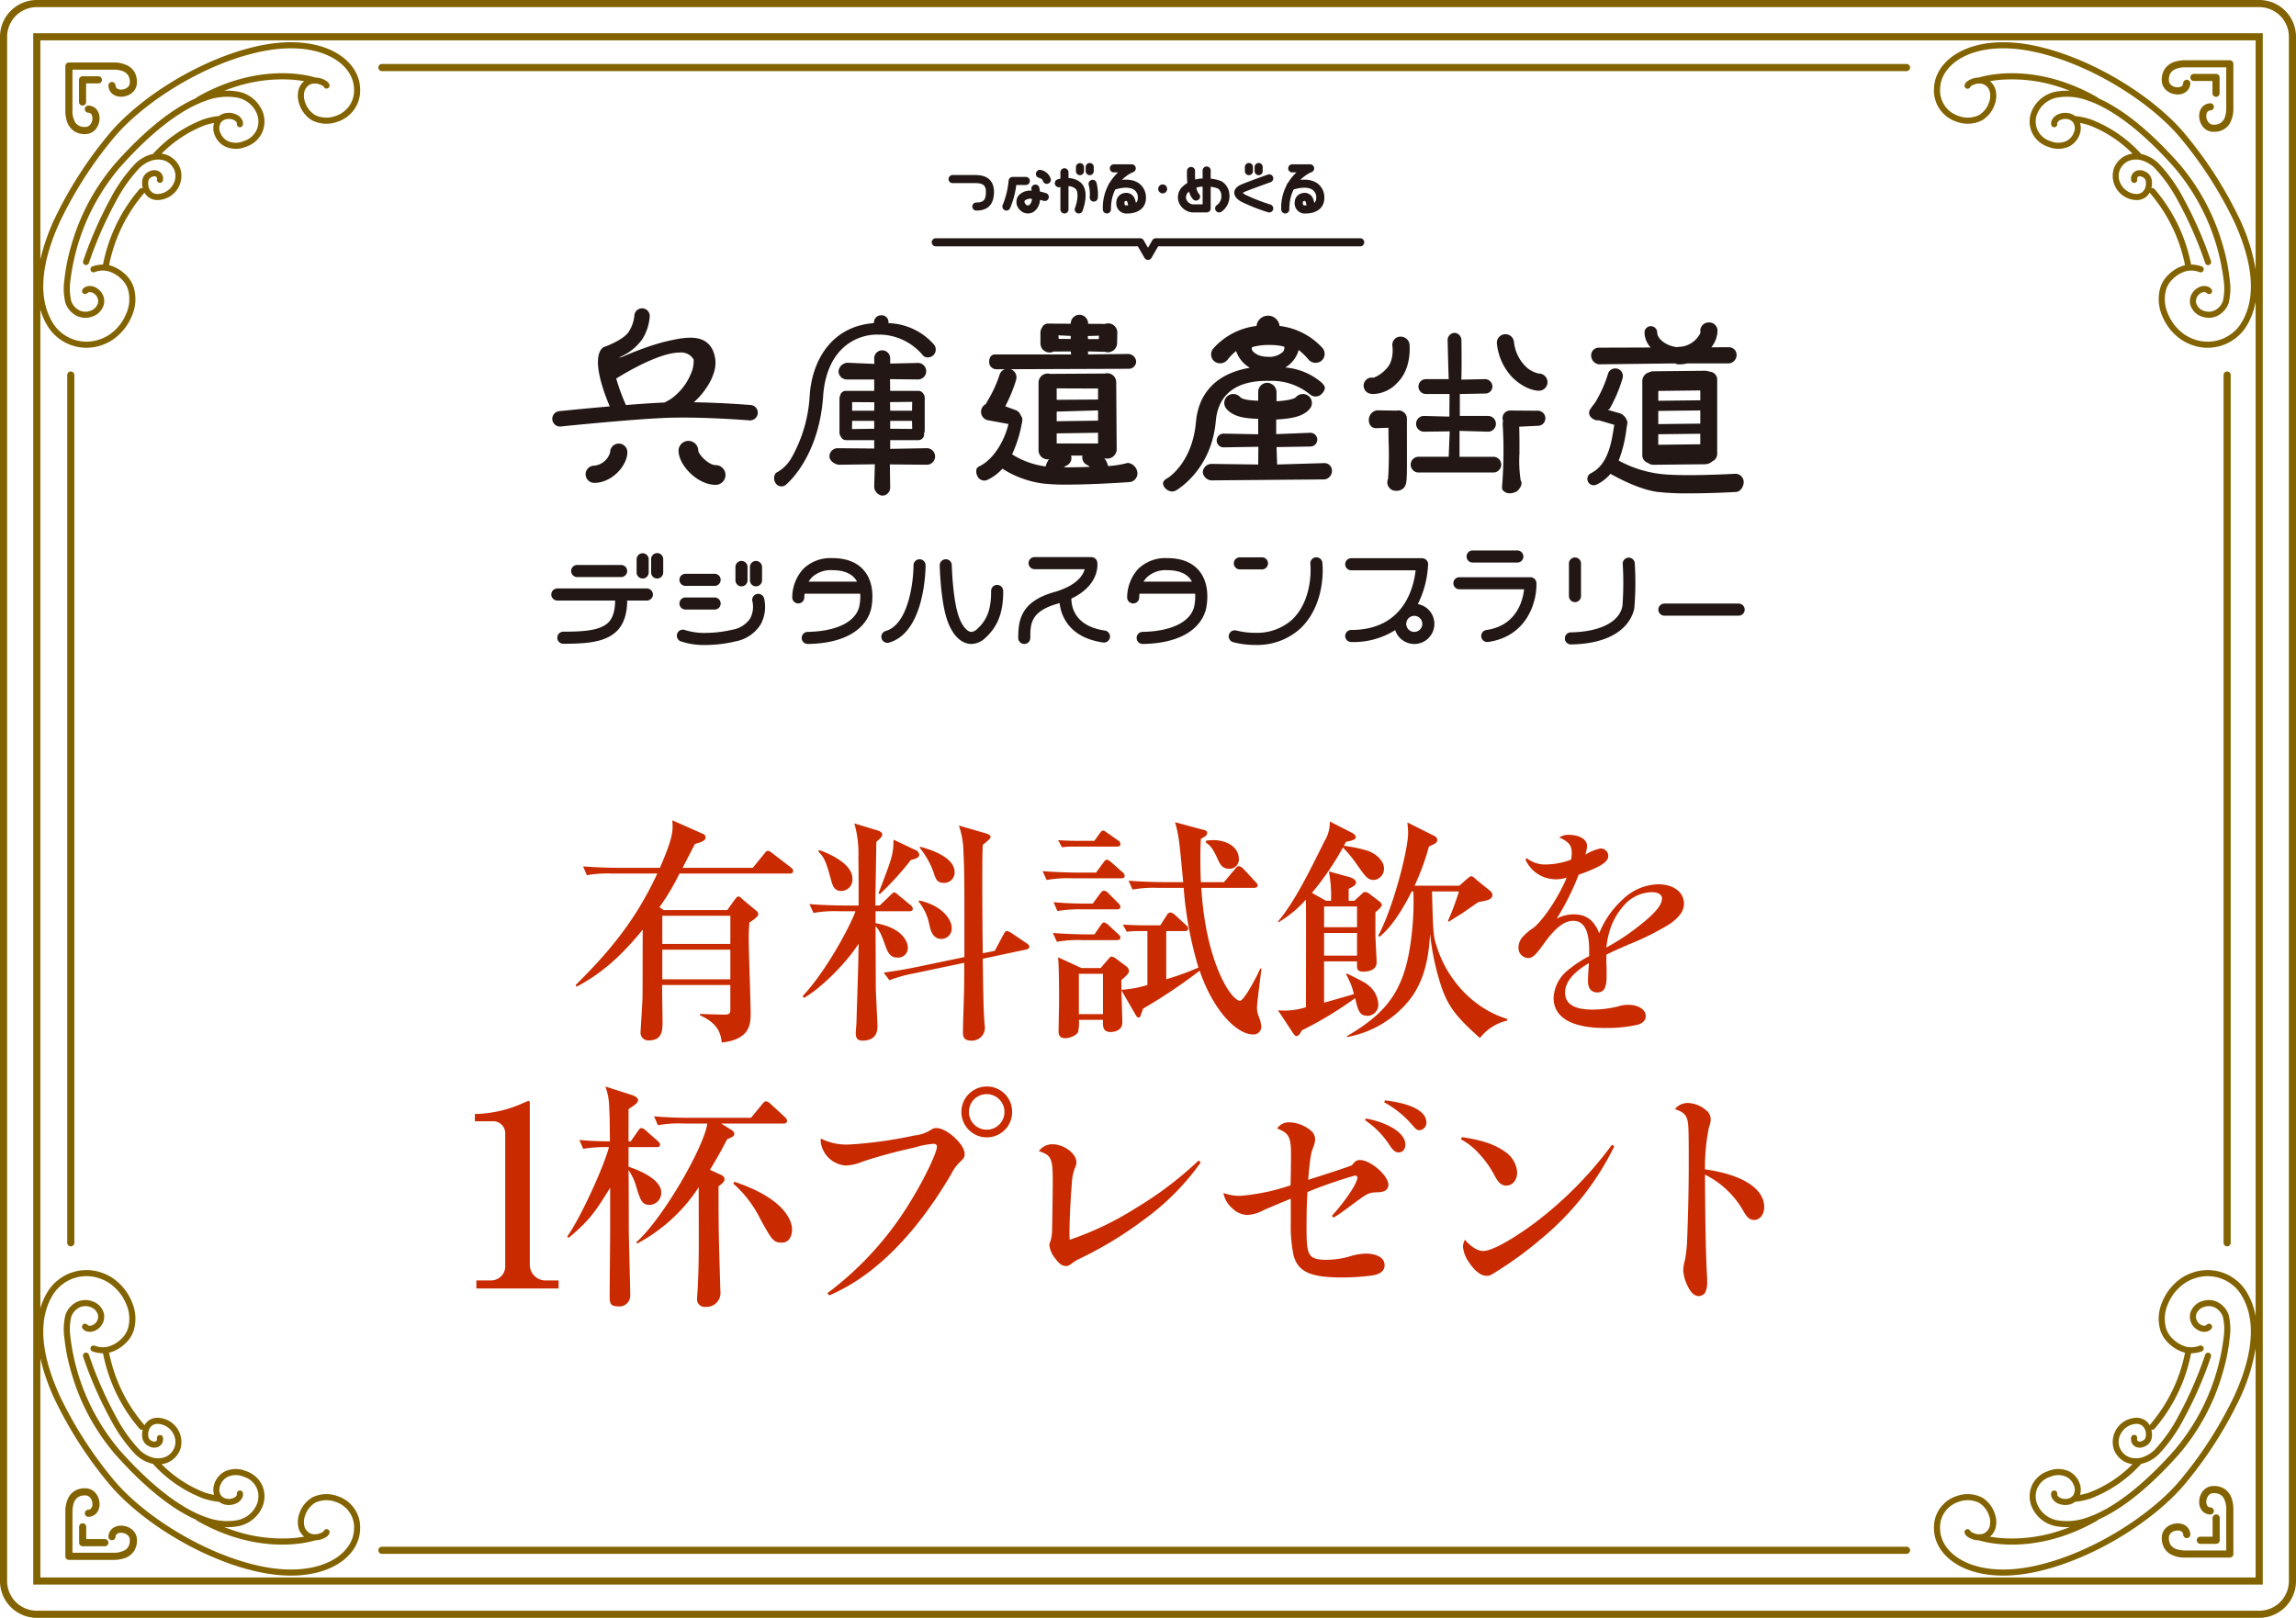 <svg xmlns="http://www.w3.org/2000/svg" viewBox="0 0 466.521 328.771"><defs><style>.cls-1{fill:#221714;}.cls-2{fill:#836300;}.cls-3{fill:#c92a00;}</style></defs><title>アセット 24</title><g id="レイヤー_2" data-name="レイヤー 2"><g id="レイヤー_2-2" data-name="レイヤー 2"><path class="cls-1" d="M114.466,130.823a1.228,1.228,0,0,1,0-2.456c4.362,0,7.219-.272,8.916-1.664,1.394-1.144,1.601-3.334,1.6-4.537l-.001-.127h-11.734a1.227,1.227,0,1,1,0-2.455h18.189a1.227,1.227,0,1,1,0,2.455h-4.004v.127c.004,1.637-.315,4.65-2.493,6.436C122.674,130.46,119.383,130.823,114.466,130.823Z"/><path class="cls-1" d="M117.278,117.268a1.228,1.228,0,0,1,0-2.456h8.929a1.228,1.228,0,0,1,0,2.456Z"/><path class="cls-1" d="M139.282,119.061a1.228,1.228,0,0,1,0-2.456h5.923a1.228,1.228,0,0,1,0,2.456Z"/><path class="cls-1" d="M251.962,115.71a1.228,1.228,0,1,1,0-2.455h4.422a1.228,1.228,0,1,1,0,2.455Z"/><path class="cls-1" d="M139.282,123.873a1.228,1.228,0,0,1,0-2.456h5.923a1.228,1.228,0,0,1,0,2.456Z"/><path class="cls-1" d="M143.443,131.071a14.756,14.756,0,0,1-5.18-.763,1.228,1.228,0,0,1,.92-2.276,12.883,12.883,0,0,0,4.269.581h0a23.872,23.872,0,0,0,5.316-.638,5.399,5.399,0,0,0,3.638-2.273,4.962,4.962,0,0,0,.479-3.474,1.228,1.228,0,0,1,.861-1.507,1.256,1.256,0,0,1,.325-.044,1.23,1.23,0,0,1,1.183.905,7.489,7.489,0,0,1-.74,5.38,7.731,7.731,0,0,1-5.196,3.406A26.348,26.348,0,0,1,143.443,131.071Z"/><path class="cls-1" d="M164.136,130.863a1.228,1.228,0,0,1-.021-2.456c5.954-.104,9.885-2.098,10.515-5.334a10.028,10.028,0,0,0,.167-2.306l-.006-.12H163.482l-.013.113a5.266,5.266,0,0,0-.041.611,1.229,1.229,0,0,1-1.197,1.257h-.001a1.229,1.229,0,0,1-1.257-1.196,8.711,8.711,0,0,1,2.227-5.803,7.904,7.904,0,0,1,5.902-2.213c2.905,0,5.094.869,6.507,2.583,2.117,2.57,1.706,6.132,1.431,7.545-.325,1.671-2.215,7.134-12.882,7.32Zm4.966-14.992a5.554,5.554,0,0,0-4.144,1.473,4.606,4.606,0,0,0-.525.651l-.132.198h9.842l-.12-.194a3.907,3.907,0,0,0-.309-.439C172.79,116.439,171.239,115.87,169.102,115.87Z"/><path class="cls-1" d="M319.164,130.961a1.228,1.228,0,0,1-.021-2.455c5.954-.104,9.884-2.097,10.515-5.333a63.763,63.763,0,0,0,.077-8.388,1.228,1.228,0,1,1,2.421-.408,60.84,60.84,0,0,1-.088,9.265c-.325,1.671-2.215,7.134-12.882,7.319Z"/><path class="cls-1" d="M232.187,130.863a1.228,1.228,0,0,1-.021-2.456c5.954-.104,9.885-2.098,10.515-5.334a10.075,10.075,0,0,0,.167-2.306l-.006-.12H231.532l-.012.113a5.191,5.191,0,0,0-.041.609,1.23,1.23,0,0,1-1.197,1.259h-.001a1.23,1.23,0,0,1-1.258-1.196,8.724,8.724,0,0,1,2.228-5.803,7.901,7.901,0,0,1,5.901-2.213c2.905,0,5.094.869,6.506,2.583,2.117,2.57,1.707,6.132,1.432,7.545-.326,1.671-2.216,7.134-12.882,7.32Zm4.966-14.992a5.554,5.554,0,0,0-4.144,1.473,4.696,4.696,0,0,0-.525.651l-.132.198h9.842l-.12-.194a3.967,3.967,0,0,0-.31-.439C240.841,116.439,239.29,115.87,237.153,115.87Z"/><path class="cls-1" d="M197.367,130.862a3.471,3.471,0,0,1-.924-.126c-1.796-.494-3.267-2.347-4.142-5.214-1.197-3.934-1.353-10.344-1.359-10.615a1.227,1.227,0,0,1,1.2-1.255l.046-.001a1.211,1.211,0,0,1,1.208,1.201c.002.063.15,6.325,1.255,9.954.709,2.328,1.759,3.374,2.443,3.562a.976.976,0,0,0,.276.04,1.808,1.808,0,0,0,1.159-.565c2.065-1.878,2.866-4.041,2.854-7.715a1.228,1.228,0,1,1,2.455-.009c.015,4.344-1.079,7.198-3.656,9.541A4.206,4.206,0,0,1,197.367,130.862Z"/><path class="cls-1" d="M180.306,130.633a1.232,1.232,0,0,1-1.181-.893,1.228,1.228,0,0,1,.846-1.517c4.629-1.313,5.644-10.077,5.644-13.343a1.228,1.228,0,0,1,2.456,0c0,.555-.085,13.622-7.429,15.706A1.212,1.212,0,0,1,180.306,130.633Z"/><path class="cls-1" d="M302.191,130.472a1.234,1.234,0,0,1-1.213-1.052,1.229,1.229,0,0,1,1.039-1.391c6.139-.889,7.389-5.984,7.641-8.134l.017-.142H296.569a1.228,1.228,0,1,1,0-2.455h14.388a1.223,1.223,0,0,1,1.227,1.186c.124,3.633-1.768,10.81-9.814,11.976A1.293,1.293,0,0,1,302.191,130.472Z"/><path class="cls-1" d="M208.121,130.869a1.229,1.229,0,0,1-1.228-1.227c0-3.662.561-7.398,7.266-9.308,4.288-1.222,5.735-3.12,6.194-4.498l.055-.167H210.219a1.228,1.228,0,1,1,0-2.456h11.521a1.222,1.222,0,0,1,1.212,1.033c.03.185.663,4.556-5.188,7.359l-.073.035.001.081c.019,1.636.719,5.537,6.797,6.416a1.226,1.226,0,0,1,1.04,1.39,1.228,1.228,0,0,1-1.39,1.04c-3.256-.471-5.681-1.747-7.207-3.793a8.518,8.518,0,0,1-1.607-4.073l-.018-.149-.271.084c-.067.021-.133.041-.203.061-5.483,1.561-5.483,4.177-5.483,6.946A1.229,1.229,0,0,1,208.121,130.869Z"/><path class="cls-1" d="M287.365,130.869a4.107,4.107,0,0,1-3.831-2.672l-.055-.149-.133.087a15.857,15.857,0,0,1-8.786,2.338,1.228,1.228,0,1,1,0-2.456c10.518,0,12.639-8.38,13.061-11.983l.017-.142h-13.079a1.227,1.227,0,1,1,0-2.455h14.386a1.229,1.229,0,0,1,1.228,1.227,19.911,19.911,0,0,1-2.011,7.947l-.073.146.159.035a4.087,4.087,0,0,1-.886,8.077Zm0-5.721a1.633,1.633,0,1,0,1.633,1.633A1.635,1.635,0,0,0,287.365,125.148Z"/><path class="cls-1" d="M255.074,131.066a17.569,17.569,0,0,1-4.522-.569,1.228,1.228,0,1,1,.681-2.36,15.736,15.736,0,0,0,3.821.459,10.678,10.678,0,0,0,7.522-2.698c4.398-4.273,3.681-11.211,3.673-11.28a1.229,1.229,0,0,1,1.083-1.357,1.116,1.116,0,0,1,.14-.009,1.225,1.225,0,0,1,1.217,1.091c.038.333.858,8.206-4.402,13.317A13.036,13.036,0,0,1,255.074,131.066Z"/><path class="cls-1" d="M320.018,122.361a1.229,1.229,0,0,1-1.228-1.227v-6.652a1.228,1.228,0,0,1,2.455,0v6.652A1.229,1.229,0,0,1,320.018,122.361Z"/><path class="cls-1" d="M338.187,125.113a1.228,1.228,0,0,1,0-2.456h15.087a1.228,1.228,0,1,1,0,2.456Z"/><path class="cls-1" d="M299.219,114.32a1.228,1.228,0,1,1,0-2.456h9.089a1.228,1.228,0,1,1,0,2.456h-9.089Z"/><path class="cls-1" d="M130.581,117.56a1.229,1.229,0,0,1-1.228-1.227v-2.709a1.228,1.228,0,0,1,2.455,0v2.709A1.229,1.229,0,0,1,130.581,117.56Z"/><path class="cls-1" d="M133.529,117.56a1.229,1.229,0,0,1-1.228-1.227v-2.709a1.228,1.228,0,0,1,2.456,0v2.709A1.229,1.229,0,0,1,133.529,117.56Z"/><path class="cls-1" d="M150.662,119.155a1.229,1.229,0,0,1-1.228-1.228v-2.709a1.228,1.228,0,0,1,2.456,0v2.709A1.229,1.229,0,0,1,150.662,119.155Z"/><path class="cls-1" d="M153.611,119.155a1.23,1.23,0,0,1-1.228-1.228v-2.709a1.228,1.228,0,0,1,2.456,0v2.709A1.229,1.229,0,0,1,153.611,119.155Z"/><path class="cls-1" d="M188.36,91.082l-7.484.132V89.445l5.729.001a1.16,1.16,0,0,0,1.159-1.161,1.115,1.115,0,0,0-.021-.212,1.272,1.272,0,0,0,.15-.591V80.811a1.273,1.273,0,0,0-.291-.806,1.151,1.151,0,0,0-.997-.577h-5.729l-.033-2.379,5.729.066a1.682,1.682,0,0,0,0-3.362l-5.697.131V72.814a1.623,1.623,0,0,0-3.246,0l.032,1.134-5.428-.229a1.913,1.913,0,0,0-1.852,1.714,1.674,1.674,0,0,0,1.623,1.681h5.625v2.314h-5.772a1.157,1.157,0,0,0-1.139.965,1.283,1.283,0,0,0-.148.588v6.945a1.273,1.273,0,0,0,.26.767,1.154,1.154,0,0,0,1.081.752h5.719v1.703l-7.476-.065a1.672,1.672,0,0,0-1.622,1.68c0,.896,1.151,1.68,2.047,1.68l7.181-.098-.13,4.461a1.899,1.899,0,0,0,1.623,1.916,1.623,1.623,0,0,0,1.623-1.622l-.066-4.723,7.55.065a1.681,1.681,0,0,0,0-3.361Zm-3.012-3.922-4.472-.034V85.523H185.316Zm0-5.496-.032,1.796h-4.44l-.033-1.747Zm-7.718,1.796h-4.485V81.714l4.517.033Zm-4.516,3.731.032-1.668h4.485v1.604Z"/><path class="cls-1" d="M145.41,94.52c-1.423,0-3.439-2.117-3.528-2.919a2.003,2.003,0,1,0-4.007-.006c0,2.898,3.797,6.932,7.534,6.932a2.003,2.003,0,1,0,0-4.007Z"/><path class="cls-1" d="M125.727,90.141a1.748,1.748,0,0,0-1.747,1.747A3.779,3.779,0,0,1,120.779,94.631a1.747,1.747,0,1,0,0,3.493c3.542,0,6.694-3.487,6.694-6.237A1.749,1.749,0,0,0,125.727,90.141Z"/><path class="cls-1" d="M134.675,84.943c1.202-.057,2.561-.086,4.04-.086,6.577,0,13.506.565,13.567.57.039.003.079.005.119.005a1.577,1.577,0,0,0,1.568-1.438,1.563,1.563,0,0,0-1.431-1.687c-.225-.018-5.556-.456-11.411-.559l-.144-.002.106-.098c.458-.422.815-.778,1.124-1.121a16.022,16.022,0,0,0,1.592-2.133c.246-.396.471-.798.669-1.194a10.715,10.715,0,0,0,.506-1.259,6.275,6.275,0,0,0-.174-4.819c-.804-1.68-2.29-2.496-4.543-2.496a15.467,15.467,0,0,0-2.907.326c-1.204.228-2.219.462-3.102.715-1.522.427-2.995.92-4.638,1.552-1.216.457-2.2.877-3.026,1.234a2.561,2.561,0,0,1-.411.121l-.485.114.446-.222a10.678,10.678,0,0,0,4.32-3.466,9.983,9.983,0,0,0,1.563-4.789,1.566,1.566,0,0,0-1.546-1.555l-.034-.001a1.573,1.573,0,0,0-1.551,1.537,7.329,7.329,0,0,1-1.116,3.196c-.761,1.266-3.397,2.551-4.881,3.064a1.58,1.58,0,0,0-.793.615c-1.63,2.457.402,8.225,1.757,11.445l.03.073-.078.007c-4.756.414-8.964.837-10.14.957l-.044.005a1.565,1.565,0,0,0,.158,3.122,1.212,1.212,0,0,0,.162-.009l.017-.001C115.338,86.525,127.607,85.281,134.675,84.943Zm-9.429-8.048c.049-.029.113-.068.211-.127,5.421-3.303,9.911-5.123,12.641-5.123a2.924,2.924,0,0,1,2.83,1.384l.006.021a5.922,5.922,0,0,1-.513,2.807A11.728,11.728,0,0,1,136.33,81.063c-.175.118-.657.387-1.269.725l-.026.007c-.178.007-.345.014-.51.021-1.892.09-4.348.255-7.3.492l-.04.003-.016-.038a40.838,40.838,0,0,1-1.948-5.313l-.013-.043Z"/><path class="cls-1" d="M346.399,75.34h-.009l-10.456.109a1.773,1.773,0,0,0-.802.2,1.859,1.859,0,0,0-1.436,1.832V92.513a1.618,1.618,0,0,0,1.124,1.537,1.786,1.786,0,0,0,1.12.401h.005l10.46-.109a2.254,2.254,0,0,0,1.523-.601,1.623,1.623,0,0,0,.989-1.495V77.143a1.617,1.617,0,0,0-1.535-1.614A2.754,2.754,0,0,0,346.399,75.34Zm-9.456,8.165,8.535-.099v2.679l-8.535.1Zm0-2.06V79.443l8.535-.101v2.003Zm0,6.8,8.535-.101V90.281l-8.535.101Z"/><path class="cls-1" d="M324.852,74.035h.006l15.52-.183a1.677,1.677,0,0,0,.781.198,7.537,7.537,0,0,0,1.703-.206l8.451.005a1.727,1.727,0,0,0,1.542-1.747,1.546,1.546,0,0,0-1.546-1.539h-.005l-3.579.011a5.591,5.591,0,0,0,1.257-3.35,1.701,1.701,0,0,0-1.701-1.701h-.101a1.7,1.7,0,0,0-1.7,1.701,1.679,1.679,0,0,0,.042.378,4.973,4.973,0,0,1-4.361,2.886,1.717,1.717,0,0,0-.421.059c-2.28-.266-4.017-1.735-4.017-2.973a1.288,1.288,0,1,0-2.577,0,4.618,4.618,0,0,0,1.257,3.041l-10.555.036A1.543,1.543,0,0,0,323.307,72.2,1.825,1.825,0,0,0,324.852,74.035Z"/><path class="cls-1" d="M352.584,96.278c-.109.007-10.899.611-15.374.011a23.536,23.536,0,0,1-8.309-2.691,26.808,26.808,0,0,0,1.56-6.344c.079-.502.152-.96.228-1.356a2.536,2.536,0,0,0-1.394-1.863l-2.59-.741c.036-.066.302-.135.338-.199a28.289,28.289,0,0,0,2.647-6.246,1.545,1.545,0,1,0-2.965-.873,25.507,25.507,0,0,1-2.49,5.63c-.239.433-.72.894-.982,1.383a1.271,1.271,0,0,0-.307.506,1.287,1.287,0,0,0,.367,1.338,1.964,1.964,0,0,0,.585.41,1.527,1.527,0,0,0,.726.183,1.448,1.448,0,0,0,.193-.026l3.182.929c-.027.172-.055.34-.083.524-.493,3.121-1.183,7.589-4.688,9.33a1.288,1.288,0,0,0,1.145,2.307,8.499,8.499,0,0,0,2.861-2.198c1.216.673,5.712,3.16,9.545,3.674a53.605,53.605,0,0,0,6.4.293c4.566,0,9.29-.265,9.59-.282.894-.051,1.577-1.193,1.527-2.088A1.691,1.691,0,0,0,352.584,96.278Z"/><path class="cls-1" d="M313.619,83.983a1.527,1.527,0,0,0-1.057-.515l-5.628-.041c-.035-.002-.065-.002-.095-.002a1.526,1.526,0,0,0-1.427,2.098l.007.019-.006.02a1.652,1.652,0,0,0-.085.585,89.641,89.641,0,0,1-.077,12.092c-.08.942-.097,1.138.143,1.417a1.692,1.692,0,0,0,1.287.591,3.091,3.091,0,0,0,1.539-.406c.691-.592,1.224-1.541.763-2.229a25.746,25.746,0,0,1-.248-5.484c.005-1.66.012-3.54-.048-5.361l-.001-.057,3.681-.177c.039.002.07.004.101.004a1.537,1.537,0,0,0,1.15-2.554Z"/><path class="cls-1" d="M312.696,75.909l-.043.001V75.904a5.408,5.408,0,0,1-2.97-1.766,8.178,8.178,0,0,1-2.056-4.627,1.746,1.746,0,0,0-3.484.223,11.687,11.687,0,0,0,3.072,6.873c2.504,2.506,4.763,2.77,5.394,2.792l.023.001.083.001.011-.001.041-.005a1.732,1.732,0,0,0,1.666-1.776A1.754,1.754,0,0,0,312.696,75.909Z"/><path class="cls-1" d="M303.434,92.825h-6.876V87.559l5.798.168a1.6,1.6,0,0,0-.004-3.2h-5.729V80.07l5.106-.101a1.433,1.433,0,0,0,1.514-1.413,1.512,1.512,0,0,0-1.511-1.51l-4.806.101.005-.152c.11-3.202.014-7.701.013-7.746a1.503,1.503,0,0,0-1.303-1.602,1.458,1.458,0,0,0-1.499,1.37c.001.043.101,4.675.213,7.88l.005.149h-4.672a1.511,1.511,0,0,0,0,3.021H294.528l-.035,4.594-5.163-.135a1.6,1.6,0,0,0,.005,3.2l5.231-.068-.208,5.166h-6.123a1.599,1.599,0,1,0,0,3.198h15.198a1.599,1.599,0,1,0,0-3.198Z"/><path class="cls-1" d="M278.268,79.984h.066l.021.007c.012.003.024.005.042.007a3.396,3.396,0,0,0,.746.074,6.983,6.983,0,0,0,4.867-2.388c2.972-2.973,2.376-7.828,2.369-7.875a1.834,1.834,0,0,0-1.816-1.399,1.635,1.635,0,0,0-.258.02,1.657,1.657,0,0,0-1.388,1.877c.018.121.431,2.973-1.243,4.649a6.645,6.645,0,0,1-2.594,1.812,1.668,1.668,0,0,0-.357-.039,1.65,1.65,0,0,0-.453,3.236Z"/><path class="cls-1" d="M285.87,85.083a1.641,1.641,0,0,0-.488-1.17,1.763,1.763,0,0,0-1.242-.513,1.563,1.563,0,0,0-.359.047L279.81,83.384h-.018a1.957,1.957,0,0,0-1.661,1.95,1.763,1.763,0,0,0,.45,1.271,1.357,1.357,0,0,0,.98.408l2.555-.085c.007.895.016,1.794.026,2.668a71.748,71.748,0,0,1-.101,7.723,1.708,1.708,0,0,0,1.552,2.413,2.03,2.03,0,0,0,1.587-.535c.708-.785.707-1.187.693-7.911C285.87,89.644,285.865,87.6,285.87,85.083Z"/><path class="cls-1" d="M257.321,77.397h.683a12.307,12.307,0,0,1,8.186,2.764,1.727,1.727,0,0,0,2.372-.121c.872-.968.844-1.499-.122-2.372a12.995,12.995,0,0,0-7.287-2.99,5.968,5.968,0,0,0,2.72-3.555,13.858,13.858,0,0,1,2.07,2.017,1.892,1.892,0,0,0,2.595.147,1.84,1.84,0,0,0,.147-2.594,13.979,13.979,0,0,0-8.69-4.454,2.357,2.357,0,0,0-4.683.002A13.956,13.956,0,0,0,246.538,70.807a1.836,1.836,0,0,0,.174,2.591,1.889,1.889,0,0,0,2.594-.175l.152-.176a12.245,12.245,0,0,1,1.705-1.718,6.167,6.167,0,0,0,2.802,3.403c-8.354,1.44-10.588,6.756-10.965,11.052-.727,8.233-5.627,11.287-5.673,11.314-.519.294-1.385.785-.828,1.768a2.11,2.11,0,0,0,1.625,1.015,1.668,1.668,0,0,0,.828-.22c.293-.166,7.206-4.191,8.08-14.072C247.631,78.818,252.958,77.397,257.321,77.397Zm-2.913-6.854a11.588,11.588,0,0,1,3.142-.435h.682a11.57,11.57,0,0,1,2.715.331,1.351,1.351,0,0,1-.076.745c-.016.026-.033.059-.053.097a1.049,1.049,0,0,1-.124.199,4.036,4.036,0,0,1-3.089,1.026c-2.133,0-3.05-1.071-3.142-1.283A.738.738,0,0,1,254.409,70.543Z"/><path class="cls-1" d="M269.115,94.108l-9.618.285-.113-3.537,6.888-.117a1.396,1.396,0,1,0-.029-2.792h-.002l-6.932.273V85.263c3.099-.219,5.407-.535,6.813-2.182a1.836,1.836,0,0,0-.204-2.589,1.889,1.889,0,0,0-2.591.203c-.413.484-2.465.784-3.953.837V79.748a1.937,1.937,0,0,0-1.861-1.959,1.864,1.864,0,0,0-1.862,1.861v1.78c-1.025-.027-3.14-.13-3.658-.735a1.888,1.888,0,0,0-2.589-.204,1.835,1.835,0,0,0-.204,2.589c1.473,1.725,4.071,1.973,6.451,2.028V88.25l-7.046-.133a1.396,1.396,0,1,0,.024,2.793l7.052-.118-.028,3.606-9.555-.127a1.816,1.816,0,0,0-1.708,1.642,1.878,1.878,0,0,0,1.708,1.708h.001l23.055-.196a1.744,1.744,0,0,0,1.48-1.807A1.514,1.514,0,0,0,269.115,94.108Z"/><path class="cls-1" d="M229.224,94.071c-.03,0-.06.001-.093.004-.007.001-.046.008-.113.025a19.942,19.942,0,0,1-3.874.61c-.011-.053-.022-.105-.035-.158a3.956,3.956,0,0,0-.731-1.448,1.838,1.838,0,0,0,.579.094,1.919,1.919,0,0,0,1.941-1.844l-.097-13.663a1.82,1.82,0,0,0-2.293-1.782l-11.165.066V75.978a1.789,1.789,0,0,0-.479-.066,1.845,1.845,0,0,0-1.843,1.845V91.502a1.845,1.845,0,0,0,1.843,1.843,1.813,1.813,0,0,0,.283-.023,3.924,3.924,0,0,0-.65,1.349c-.009.038-.018.076-.026.115l-.042-.005a16.737,16.737,0,0,1-6.786-2.452,25.398,25.398,0,0,0,1.985-6.334l.072-.352a1.474,1.474,0,0,0-.307-1.241,1.754,1.754,0,0,0-1.147-1.104l-1.991-.738a29.838,29.838,0,0,0,2.205-5.356,1.75,1.75,0,0,0-1.097-2.175l24.001-.087a1.49,1.49,0,0,0,1.489-1.49,1.659,1.659,0,0,0-1.655-1.523l-8.129.096c.004-.052.005-.102.005-.142l.001-.472,3.479.08a1.821,1.821,0,0,0,.507.094l.057.002a1.873,1.873,0,0,0,1.861-1.822l.048-2.147a1.866,1.866,0,0,0-1.819-1.904l-.054-.001a1.822,1.822,0,0,0-.615.108l-3.452-.018.001-.069a1.758,1.758,0,1,0-3.516-.008v.058l-4.642-.024a1.276,1.276,0,0,0-1.188.801,1.854,1.854,0,0,0-.337,1.062v2.148a1.788,1.788,0,0,0,.182.785,1.259,1.259,0,0,0,.528.667,1.829,1.829,0,0,0,1.973.21l3.489-.012.046.518c0,.03,0,.059.003.087h-15.438c-.749,0-1.196.557-1.196,1.49a1.46,1.46,0,0,0,1.424,1.522h.001l1.758-.007a1.752,1.752,0,0,0-1.074,1.127,25.161,25.161,0,0,1-2.378,5.196l-.428.772a1.753,1.753,0,0,0,.319,3.249l4.293.791c-.738,3.185-2.895,7.18-5.989,8.633a.928.928,0,0,0-.501.538,2.109,2.109,0,0,0,.21,1.475,1.522,1.522,0,0,0,1.981.717,9.772,9.772,0,0,0,3.076-2.285,20.086,20.086,0,0,0,8.305,3.022,41.5,41.5,0,0,0,4.816.213c5.545,0,12.607-.505,12.676-.51a1.76,1.76,0,0,0,1.629-1.878A2.23,2.23,0,0,0,229.224,94.071Zm-8.195-25.786,2.255-.071-.013.699-2.204-.012Zm-3.464-.019-.001.616-2.451-.014-.062-.726Zm-2.858,17.338V83.645l8.407-.249V85.48Zm0-4.354V78.922l8.407.031V81.189Zm8.407,6.694v2.177h-8.407V88.069Zm-6.309,6.615a1.673,1.673,0,0,0,.825-1.973h2.315a1.657,1.657,0,0,0,.857,1.853,3.416,3.416,0,0,1,.657.434c-2.022.073-3.769.104-5.28.093A3.535,3.535,0,0,1,216.805,94.56Z"/><path class="cls-1" d="M167.255,80.474c.277-4.076,1.601-7.386,3.83-9.573a10.242,10.242,0,0,1,7.227-2.906h.091a1.433,1.433,0,0,0,.448.004l.149-.004a11.71,11.71,0,0,1,8.543,4.236,1.209,1.209,0,0,0,.943.394,1.594,1.594,0,0,0,1.269-2.625,12.79,12.79,0,0,0-9.013-4.322l-.211-.018v-.212a1.374,1.374,0,0,0-1.424-1.381,1.46,1.46,0,0,0-1.523,1.327v.211l-.211.072c-8.794.772-12.403,8.055-12.848,14.613a28.769,28.769,0,0,1-3.579,12.529,7.855,7.855,0,0,1-3.31,3.298,1.817,1.817,0,0,0,.079,2.231,1.399,1.399,0,0,0,1.922.204C159.915,98.329,166.409,92.936,167.255,80.474Z"/><path class="cls-1" d="M198.386,42.791a.82.82,0,1,1,0-1.641c1.469,0,1.941-.529,1.941-2.177,0-1.056-.355-1.759-2.086-1.759h-4.687a.82.82,0,0,1,0-1.641h4.687c3.243,0,3.726,2.13,3.726,3.4C201.967,41.506,200.763,42.791,198.386,42.791Z"/><path class="cls-1" d="M204.489,42.791a.811.811,0,0,1-.334-.072.819.819,0,0,1-.414-1.083,16.945,16.945,0,0,0,1.202-4.925.821.821,0,0,1,.818-.762H208.437a.82.82,0,1,1,0,1.641h-1.94a17.806,17.806,0,0,1-1.259,4.716A.821.821,0,0,1,204.489,42.791Z"/><path class="cls-1" d="M208.856,43.38a2.259,2.259,0,0,1-1.619-.711,2.229,2.229,0,0,1-.35-2.843A3.197,3.197,0,0,1,209.622,38.745c-.015-.093-.032-.183-.05-.267a.821.821,0,0,1,1.605-.343c.021.096.08.389.123.793a11.386,11.386,0,0,1,1.239.318.82.82,0,1,1-.503,1.562c-.224-.071-.469-.138-.724-.195a3.181,3.181,0,0,1-1.2,2.368A2.221,2.221,0,0,1,208.856,43.38Zm.693-2.985a1.684,1.684,0,0,0-1.33.39c-.138.192-.009.533.191.737a.55.55,0,0,0,.775.105,1.702,1.702,0,0,0,.498-1.23C209.638,40.395,209.593,40.395,209.549,40.395Z"/><path class="cls-1" d="M212.699,37.36a.822.822,0,0,1-.799-.636c-.093-.404-.765-.58-.771-.581a.82.82,0,1,1,.346-1.604A2.637,2.637,0,0,1,213.499,36.355a.821.821,0,0,1-.614.984A.871.871,0,0,1,212.699,37.36Z"/><path class="cls-1" d="M219.191,43.383a.832.832,0,0,1-.298-.056.821.821,0,0,1-.466-1.063c.373-.964.887-3.189.094-3.905-1.092-.984-3.119-.347-3.139-.34a.821.821,0,0,1-.519-1.557c.12-.039,2.945-.956,4.757.678,1.845,1.663.496,5.309.336,5.719A.821.821,0,0,1,219.191,43.383Z"/><path class="cls-1" d="M216.285,43.383a.82.82,0,0,1-.82-.82V35.013a.82.82,0,0,1,1.641,0v7.549A.82.82,0,0,1,216.285,43.383Z"/><path class="cls-1" d="M222.244,40.969a.767.767,0,0,1-.084-.005.82.82,0,0,1-.733-.899,7.727,7.727,0,0,0-.216-2.505.821.821,0,0,1,1.58-.444,9.427,9.427,0,0,1,.268,3.115A.82.82,0,0,1,222.244,40.969Z"/><path class="cls-1" d="M219.439,35.597a.821.821,0,0,1-.821-.82v-.836a.821.821,0,0,1,1.641,0v.836A.821.821,0,0,1,219.439,35.597Z"/><path class="cls-1" d="M221.419,35.597a.82.82,0,0,1-.82-.82v-.836a.82.82,0,0,1,1.641,0v.836A.821.821,0,0,1,221.419,35.597Z"/><path class="cls-1" d="M253.765,35.597a.821.821,0,0,1-.821-.82v-.836a.82.82,0,0,1,1.641,0v.836A.821.821,0,0,1,253.765,35.597Z"/><path class="cls-1" d="M255.745,35.597a.821.821,0,0,1-.821-.82v-.836a.82.82,0,0,1,1.641,0v.836A.821.821,0,0,1,255.745,35.597Z"/><path class="cls-1" d="M224.907,43.383a.82.82,0,0,1-.82-.82,9.721,9.721,0,0,1,3.097-7.528h-.859a.82.82,0,0,1,0-1.641h3.633a.821.821,0,0,1,.28,1.592c-.181.067-4.51,1.751-4.51,7.577A.82.82,0,0,1,224.907,43.383Z"/><path class="cls-1" d="M229.133,43.383a2.068,2.068,0,0,1-2.298-2.363,1.891,1.891,0,0,1,1.612-1.787,1.826,1.826,0,0,1,2.104,1.125,4.762,4.762,0,0,1,.252.879,1.338,1.338,0,0,0,.4-1.02,1.87,1.87,0,0,0-.719-1.613c-.835-.608-2.327-.608-4.199-.002a.82.82,0,1,1-.504-1.561c3.057-.989,4.77-.417,5.668.237a3.514,3.514,0,0,1,1.394,2.94C232.844,42.554,230.845,43.383,229.133,43.383Zm-.29-2.546a.489.489,0,0,0-.091.01c-.172.032-.276.136-.276.174,0,.702.019.722.657.722.028,0,.057,0,.087-.001a2.908,2.908,0,0,0-.197-.786A.166.166,0,0,0,228.843,40.836Z"/><path class="cls-1" d="M261.151,43.383a.82.82,0,0,1-.82-.82,9.721,9.721,0,0,1,3.097-7.528h-.859a.82.82,0,0,1,0-1.641h3.633a.821.821,0,0,1,.281,1.592c-.182.067-4.51,1.751-4.51,7.577A.821.821,0,0,1,261.151,43.383Z"/><path class="cls-1" d="M265.378,43.383a2.068,2.068,0,0,1-2.298-2.363,1.891,1.891,0,0,1,1.612-1.787,1.825,1.825,0,0,1,2.104,1.125,4.618,4.618,0,0,1,.252.879,1.336,1.336,0,0,0,.401-1.02,1.87,1.87,0,0,0-.719-1.613c-.836-.608-2.326-.608-4.198-.002a.821.821,0,1,1-.506-1.561c3.057-.989,4.77-.417,5.669.237a3.514,3.514,0,0,1,1.394,2.94C269.089,42.554,267.09,43.383,265.378,43.383Zm-.29-2.546a.5.5,0,0,0-.092.01c-.171.032-.275.136-.275.174,0,.702.019.722.657.722.028,0,.056,0,.085-.001a2.851,2.851,0,0,0-.196-.786A.166.166,0,0,0,265.088,40.836Z"/><path class="cls-1" d="M237.15,38.388a.908.908,0,1,1-.909-.908A.908.908,0,0,1,237.15,38.388Z"/><path class="cls-1" d="M247.723,43.172a.82.82,0,0,1-.503-1.469,2.216,2.216,0,0,0,.947-2.025,1.865,1.865,0,0,0-.649-1.343,5.052,5.052,0,0,0-1.518-.37v4.387a.821.821,0,0,1-.821.821h-2.833a3.255,3.255,0,0,1-2.81-2.019,2.989,2.989,0,0,1,.882-3.354,6.133,6.133,0,0,1,3.94-1.525V34.65a.82.82,0,1,1,1.641,0v1.662a7.058,7.058,0,0,1,2.266.562,3.343,3.343,0,0,1,1.535,2.653,3.844,3.844,0,0,1-1.577,3.474A.816.816,0,0,1,247.723,43.172Zm-3.364-5.245a4.495,4.495,0,0,0-2.799,1.05,1.387,1.387,0,0,0-.504,1.56,1.657,1.657,0,0,0,1.29.994h2.013Z"/><path class="cls-1" d="M243.023,40.767a.816.816,0,0,1-.576-.237c-1.377-1.357-1.292-5.084-1.261-5.817a.82.82,0,1,1,1.639.068c-.063,1.523.136,3.951.774,4.581a.821.821,0,0,1-.576,1.405Z"/><path class="cls-1" d="M257.895,43.173a.808.808,0,0,1-.249-.039A37.946,37.946,0,0,1,252.212,40.989c-.367-.214-1.482-.867-1.414-1.911.043-.671.55-1.217,1.508-1.623,1.207-.512,5.145-1.92,5.313-1.979a.82.82,0,1,1,.551,1.545c-.04.015-4.06,1.451-5.223,1.945a2.287,2.287,0,0,0-.433.229,2.698,2.698,0,0,0,.527.378,37.607,37.607,0,0,0,5.102,1.997.821.821,0,0,1-.248,1.603Z"/><path class="cls-1" d="M233.26,52.811a.82.82,0,0,1-.71-.411l-1.352-2.341h-41.056a.82.82,0,0,1,0-1.641H231.672a.82.82,0,0,1,.71.41l.878,1.521.878-1.521a.821.821,0,0,1,.71-.41H276.378a.82.82,0,1,1,0,1.641H235.322l-1.351,2.341A.82.82,0,0,1,233.26,52.811Z"/><path class="cls-2" d="M459.041,0H7.48A7.48,7.48,0,0,0,0,7.48H0V321.291a7.481,7.481,0,0,0,7.48,7.48H459.041a7.481,7.481,0,0,0,7.48-7.48V7.48A7.479,7.479,0,0,0,459.041,0Zm6.032,321.291a6.029,6.029,0,0,1-6.032,6.032H7.48A6.029,6.029,0,0,1,1.448,321.291V7.48h0A6.029,6.029,0,0,1,7.48,1.448H459.041a6.029,6.029,0,0,1,6.032,6.032Z"/><path class="cls-2" d="M6.755,322.014H459.765V6.755H6.755ZM458.318,8.203V54.78a38.797,38.797,0,0,0-3.22-10.216,82.344,82.344,0,0,0-10.966-17.147C438.816,20.947,428.845,14.158,418.685,10.734a46.859,46.859,0,0,0-5.341-1.462c-5.46-1.137-9.997-.79-13.411.481-3.407,1.271-5.709,3.491-6.582,6.09a7.323,7.323,0,0,0-.386,2.169,6.658,6.658,0,0,0,4.637,6.741,6.505,6.505,0,0,0,5.106-.286,6.009,6.009,0,0,0,2.616-3.309,5.01,5.01,0,0,0,.163-2.848,3.422,3.422,0,0,0-1.157-1.811,24.573,24.573,0,0,1,2.709-.322,31.004,31.004,0,0,1,11.818,1.641c.57.191,1.152.407,1.742.641a11.138,11.138,0,0,0-2.354.086,6.7,6.7,0,0,0-5.545,4.344,5.517,5.517,0,0,0,.145,3.974,5.443,5.443,0,0,0,3.132,2.9c.112.044.223.083.332.119a5.236,5.236,0,0,0,4.148-.135,4.374,4.374,0,0,0,2.128-2.497,3.693,3.693,0,0,0,.054-2.264,13.768,13.768,0,0,1,1.844.467,24.845,24.845,0,0,1,8.824,5.776,4.809,4.809,0,0,0-.835.181,4.624,4.624,0,0,0-2.61,2.095,4.27,4.27,0,0,0-.382.835,4.919,4.919,0,0,0,3.179,6.064,4.998,4.998,0,0,0,1.037.228,3.173,3.173,0,0,0,2.231-.522,2.985,2.985,0,0,0,.863-.986l.065.118A32.021,32.021,0,0,1,443.974,53.896l-.109.018a7.414,7.414,0,0,0-3.086,1.748,6.245,6.245,0,0,0-1.803,2.713,8.453,8.453,0,0,0,.357,5.803,10.771,10.771,0,0,0,3.784,4.779,9.583,9.583,0,0,0,2.383,1.192,9.284,9.284,0,0,0,10.809-3.643,13.728,13.728,0,0,0,1.458-3.051,15.302,15.302,0,0,0,.551-2.173V267.489a15.305,15.305,0,0,0-.551-2.175,13.669,13.669,0,0,0-1.458-3.047,9.286,9.286,0,0,0-10.809-3.647,9.643,9.643,0,0,0-2.383,1.192,10.773,10.773,0,0,0-3.784,4.78,8.455,8.455,0,0,0-.357,5.804,6.232,6.232,0,0,0,1.803,2.711,7.425,7.425,0,0,0,3.086,1.75l.109.018a32.026,32.026,0,0,1-7.12,14.657l-.065.117a2.968,2.968,0,0,0-.863-.986,3.167,3.167,0,0,0-2.231-.521,5,5,0,0,0-1.037.227,4.921,4.921,0,0,0-3.179,6.065,4.356,4.356,0,0,0,.382.832,4.623,4.623,0,0,0,2.61,2.096,5.196,5.196,0,0,0,.835.182,24.851,24.851,0,0,1-8.824,5.774,14.022,14.022,0,0,1-1.844.467,3.693,3.693,0,0,0-.054-2.264,4.377,4.377,0,0,0-2.128-2.497,5.257,5.257,0,0,0-4.148-.137c-.108.037-.22.079-.332.123a5.444,5.444,0,0,0-3.132,2.896,5.521,5.521,0,0,0-.145,3.976,6.698,6.698,0,0,0,5.545,4.342,10.743,10.743,0,0,0,2.354.088c-.59.234-1.172.451-1.742.643a30.953,30.953,0,0,1-11.818,1.637,23.718,23.718,0,0,1-2.709-.32,3.421,3.421,0,0,0,1.157-1.809,5.025,5.025,0,0,0-.163-2.853,5.996,5.996,0,0,0-2.616-3.304,6.49,6.49,0,0,0-5.106-.29,6.662,6.662,0,0,0-4.637,6.745,7.355,7.355,0,0,0,.386,2.169c.873,2.597,3.175,4.814,6.582,6.085,3.414,1.273,7.951,1.619,13.411.481a46.969,46.969,0,0,0,5.341-1.46c10.16-3.423,20.13-10.215,25.447-16.682a82.418,82.418,0,0,0,10.966-17.149,38.783,38.783,0,0,0,3.22-10.217v46.579H8.203v-44.523a42.158,42.158,0,0,0,2.835,8.161A82.559,82.559,0,0,0,22.005,301.355c5.315,6.467,15.288,13.258,25.45,16.68a46.33,46.33,0,0,0,5.339,1.462c5.46,1.138,9.995.792,13.411-.481,3.406-1.271,5.708-3.488,6.582-6.085a7.363,7.363,0,0,0,.385-2.169,6.662,6.662,0,0,0-4.633-6.745,6.494,6.494,0,0,0-5.109.29,5.987,5.987,0,0,0-2.616,3.304,5.029,5.029,0,0,0-.164,2.853,3.451,3.451,0,0,0,1.16,1.809,23.71,23.71,0,0,1-2.712.32,30.916,30.916,0,0,1-11.816-1.639c-.57-.191-1.152-.407-1.741-.641a10.742,10.742,0,0,0,2.353-.088,6.694,6.694,0,0,0,5.544-4.342,5.518,5.518,0,0,0-.143-3.976,5.443,5.443,0,0,0-3.134-2.896c-.109-.044-.22-.086-.332-.123a5.243,5.243,0,0,0-4.145.137,4.381,4.381,0,0,0-2.129,2.497,3.733,3.733,0,0,0-.056,2.264,13.983,13.983,0,0,1-1.841-.467,24.854,24.854,0,0,1-8.825-5.774,5.196,5.196,0,0,0,.834-.182,4.687,4.687,0,0,0,2.993-2.928,4.921,4.921,0,0,0-3.182-6.065,4.979,4.979,0,0,0-1.034-.227,3.162,3.162,0,0,0-2.23.521,2.994,2.994,0,0,0-.866.986l-.064-.117a32.014,32.014,0,0,1-7.118-14.657l.109-.018a7.415,7.415,0,0,0,3.085-1.75,6.229,6.229,0,0,0,1.804-2.711,8.449,8.449,0,0,0-.358-5.804,10.757,10.757,0,0,0-3.784-4.78,9.652,9.652,0,0,0-2.381-1.192A9.289,9.289,0,0,0,9.828,262.267a13.657,13.657,0,0,0-1.458,3.047c-.064.186-.111.377-.167.568V62.888c.056.191.103.381.167.568a13.715,13.715,0,0,0,1.458,3.051,9.286,9.286,0,0,0,10.811,3.643,9.591,9.591,0,0,0,2.381-1.192,10.755,10.755,0,0,0,3.784-4.779,8.449,8.449,0,0,0,.358-5.803,6.241,6.241,0,0,0-1.804-2.713,7.404,7.404,0,0,0-3.085-1.748l-.109-.018a32.009,32.009,0,0,1,7.118-14.656l.064-.118a3.011,3.011,0,0,0,.866.986,3.181,3.181,0,0,0,2.23.522,5.085,5.085,0,0,0,1.034-.228,4.92,4.92,0,0,0,3.182-6.064,4.497,4.497,0,0,0-.383-.835,4.614,4.614,0,0,0-2.61-2.095,4.809,4.809,0,0,0-.834-.181,24.848,24.848,0,0,1,8.825-5.776,13.73,13.73,0,0,1,1.841-.467,3.733,3.733,0,0,0,.056,2.264,4.378,4.378,0,0,0,2.129,2.497,5.23,5.23,0,0,0,4.145.135c.111-.035.223-.075.332-.119a5.442,5.442,0,0,0,3.134-2.9,5.514,5.514,0,0,0,.143-3.974,6.696,6.696,0,0,0-5.544-4.344A11.249,11.249,0,0,0,45.54,18.456c.59-.233,1.172-.449,1.741-.639a31.001,31.001,0,0,1,11.816-1.641,24.562,24.562,0,0,1,2.712.322,3.456,3.456,0,0,0-1.16,1.809,5.022,5.022,0,0,0,.164,2.851,5.999,5.999,0,0,0,2.616,3.309,6.509,6.509,0,0,0,5.109.286,6.657,6.657,0,0,0,4.633-6.741,7.331,7.331,0,0,0-.385-2.169c-.874-2.599-3.176-4.819-6.582-6.09-3.416-1.271-7.951-1.617-13.411-.481a46.656,46.656,0,0,0-5.339,1.462C37.293,14.158,27.32,20.947,22.005,27.418A82.485,82.485,0,0,0,11.038,44.564a42.262,42.262,0,0,0-2.835,8.162V8.203ZM447.36,54.144l-.104-.035a6.501,6.501,0,0,0-2.045-.346,33.305,33.305,0,0,0-7.421-15.333.615.615,0,0,0-.664-.179,3.851,3.851,0,0,0,.103-1.53,2.307,2.307,0,0,0-.761-1.471,3.192,3.192,0,0,0-.965-.542,2.068,2.068,0,0,0-1.476.024,1.661,1.661,0,0,0-.935,1.005,1.853,1.853,0,0,0-.06.93.618.618,0,1,0,1.215-.226.631.631,0,0,1,.017-.31.424.424,0,0,1,.248-.262.833.833,0,0,1,.597.012,1.919,1.919,0,0,1,.587.336,1.131,1.131,0,0,1,.314.696,2.617,2.617,0,0,1-.109,1.204,1.965,1.965,0,0,1-.691.985,1.918,1.918,0,0,1-1.38.298,3.651,3.651,0,0,1-.776-.169,3.808,3.808,0,0,1-2.138-1.833,3.391,3.391,0,0,1-.264-2.666,2.989,2.989,0,0,1,.275-.596,3.377,3.377,0,0,1,1.917-1.549,4.216,4.216,0,0,1,2.598.087,6.412,6.412,0,0,1,2.358,1.472,30.717,30.717,0,0,1,4.802,6.803,79.217,79.217,0,0,1,5.473,12.517.618.618,0,0,0,1.169-.405A80.136,80.136,0,0,0,443.681,40.348a31.704,31.704,0,0,0-5.025-7.091,7.615,7.615,0,0,0-2.82-1.756,6.414,6.414,0,0,0-.797-.207.682.682,0,0,0-.08-.13,26.797,26.797,0,0,0-10.083-6.885,14.392,14.392,0,0,0-3.194-.695l-.043.004a3.181,3.181,0,0,0-.88-.484,3.569,3.569,0,0,0-2.35.047,2.464,2.464,0,0,0-1.561,1.418,1.596,1.596,0,0,0-.06.8.619.619,0,0,0,1.217-.224l.014-.183a1.294,1.294,0,0,1,.815-.651,2.365,2.365,0,0,1,1.529-.035,1.908,1.908,0,0,1,.86.585,2.126,2.126,0,0,1,.188,1.994,3.136,3.136,0,0,1-1.522,1.79,3.999,3.999,0,0,1-3.186.063l-.284-.103a4.207,4.207,0,0,1-2.443-2.239,4.275,4.275,0,0,1-.103-3.084,5.455,5.455,0,0,1,4.568-3.518,11.92,11.92,0,0,1,5.677.64c5.067,1.696,11.176,6.314,17.621,13.568a43.452,43.452,0,0,1,10.086,23.02,11.503,11.503,0,0,1-.153,4.176l-.087.218a3.369,3.369,0,0,1-1.753,1.768,2.868,2.868,0,0,1-1.964.035,2.35,2.35,0,0,1-1.635-1.621,1.867,1.867,0,0,1,.058-.941,1.964,1.964,0,0,1,.87-1.05,1.292,1.292,0,0,1,.995-.186l.229.155a.617.617,0,1,0,.953-.785,1.705,1.705,0,0,0-.788-.542,2.491,2.491,0,0,0-2.01.29,3.205,3.205,0,0,0-1.421,1.723,3.12,3.12,0,0,0-.103,1.558,3.561,3.561,0,0,0,2.458,2.57,4.09,4.09,0,0,0,2.814-.059,4.605,4.605,0,0,0,2.411-2.372,3.025,3.025,0,0,0,.147-.369,12.389,12.389,0,0,0,.21-4.687,38.836,38.836,0,0,0-1.449-7.162,43.947,43.947,0,0,0-8.941-16.559c-5.821-6.537-11.371-11.006-16.336-13.199a.624.624,0,0,0-.203-.198,38.409,38.409,0,0,0-6.874-3.11c-9.629-3.234-16.645-1.057-17.138-.896a4.477,4.477,0,0,0-.696.07,4.342,4.342,0,0,0-1.548.604,1.559,1.559,0,0,0-.657.766l-.014.041a.614.614,0,0,0,1.169.378l.001.004.024-.028.165-.131a2.77,2.77,0,0,1,.666-.31,2.822,2.822,0,0,1,1.673-.065l.179.071a2.224,2.224,0,0,1,1.222,1.478,3.792,3.792,0,0,1-.141,2.139,4.79,4.79,0,0,1-2.042,2.618,5.275,5.275,0,0,1-4.116.199,5.425,5.425,0,0,1-3.791-5.538,6.016,6.016,0,0,1,.32-1.807c.727-2.167,2.697-4.147,5.843-5.323s7.449-1.53,12.727-.429a45.71,45.71,0,0,1,5.198,1.422c9.922,3.328,19.784,10.066,24.885,16.295a81.237,81.237,0,0,1,10.798,16.878c2.896,6.32,4.372,12.819,2.622,17.983a12.438,12.438,0,0,1-1.327,2.775,8.051,8.051,0,0,1-9.375,3.14,8.432,8.432,0,0,1-2.077-1.037,9.56,9.56,0,0,1-3.34-4.227,7.231,7.231,0,0,1-.329-4.946,5.005,5.005,0,0,1,1.448-2.179,6.225,6.225,0,0,1,2.568-1.476,4.66,4.66,0,0,1,2.699.167l.082.03a.619.619,0,0,0,.416-1.166Zm-48.164,257.401.014.04a1.568,1.568,0,0,0,.657.764,4.252,4.252,0,0,0,1.548.604,4.694,4.694,0,0,0,.696.07c.493.163,7.509,2.339,17.138-.894a38.615,38.615,0,0,0,6.874-3.112.642.642,0,0,0,.203-.197c4.965-2.197,10.516-6.664,16.336-13.201a43.932,43.932,0,0,0,8.941-16.561,38.782,38.782,0,0,0,1.449-7.162,12.399,12.399,0,0,0-.21-4.687,2.927,2.927,0,0,0-.147-.365,4.614,4.614,0,0,0-2.411-2.376,4.109,4.109,0,0,0-2.814-.056,3.556,3.556,0,0,0-2.458,2.568,3.127,3.127,0,0,0,.103,1.559,3.185,3.185,0,0,0,1.421,1.72,2.485,2.485,0,0,0,2.01.292,1.672,1.672,0,0,0,.788-.542.617.617,0,1,0-.953-.784l-.229.155a1.284,1.284,0,0,1-.995-.189,1.946,1.946,0,0,1-.87-1.044,1.875,1.875,0,0,1-.058-.942,2.345,2.345,0,0,1,1.635-1.621,2.867,2.867,0,0,1,1.964.032,3.389,3.389,0,0,1,1.753,1.768l.087.218a11.502,11.502,0,0,1,.153,4.175,43.456,43.456,0,0,1-10.086,23.022c-6.445,7.252-12.554,11.872-17.621,13.568a11.898,11.898,0,0,1-5.677.64,5.456,5.456,0,0,1-4.568-3.516,4.28,4.28,0,0,1,.103-3.087,4.227,4.227,0,0,1,2.443-2.24l.284-.101a4.004,4.004,0,0,1,3.186.064,3.146,3.146,0,0,1,1.522,1.789,2.126,2.126,0,0,1-.188,1.994,1.89,1.89,0,0,1-.86.585,2.362,2.362,0,0,1-1.529-.035,1.299,1.299,0,0,1-.815-.654l-.014-.178a.619.619,0,1,0-1.217-.227,1.591,1.591,0,0,0,.06.799,2.472,2.472,0,0,0,1.561,1.422,3.595,3.595,0,0,0,2.35.044,3.097,3.097,0,0,0,.88-.484l.043.008a14.395,14.395,0,0,0,3.194-.697,26.748,26.748,0,0,0,10.083-6.886.598.598,0,0,0,.08-.127,6.928,6.928,0,0,0,.797-.207,7.607,7.607,0,0,0,2.82-1.756,31.811,31.811,0,0,0,5.025-7.091,80.127,80.127,0,0,0,5.562-12.714.618.618,0,1,0-1.169-.405,79.055,79.055,0,0,1-5.473,12.516,30.737,30.737,0,0,1-4.802,6.804,6.347,6.347,0,0,1-2.358,1.472,4.211,4.211,0,0,1-2.598.087,3.373,3.373,0,0,1-1.917-1.547,2.991,2.991,0,0,1-.275-.598,3.383,3.383,0,0,1,.264-2.663,3.799,3.799,0,0,1,2.138-1.835,3.87,3.87,0,0,1,.776-.171,1.931,1.931,0,0,1,1.38.302,1.954,1.954,0,0,1,.691.983,2.614,2.614,0,0,1,.109,1.204,1.134,1.134,0,0,1-.314.697,1.861,1.861,0,0,1-.587.334.824.824,0,0,1-.597.013.422.422,0,0,1-.248-.264.616.616,0,0,1-.017-.307.618.618,0,1,0-1.215-.224,1.836,1.836,0,0,0,.06.925,1.666,1.666,0,0,0,.935,1.009,2.089,2.089,0,0,0,1.476.024,3.238,3.238,0,0,0,.965-.544,2.296,2.296,0,0,0,.761-1.471,3.851,3.851,0,0,0-.103-1.53.614.614,0,0,0,.664-.179,33.302,33.302,0,0,0,7.421-15.336,6.463,6.463,0,0,0,2.045-.343l.104-.038a.618.618,0,0,0-.416-1.164l-.082.03a4.675,4.675,0,0,1-2.699.167A6.218,6.218,0,0,1,441.596,272.182a4.997,4.997,0,0,1-1.448-2.181,7.226,7.226,0,0,1,.329-4.944,9.572,9.572,0,0,1,3.34-4.227,8.375,8.375,0,0,1,2.077-1.037,8.05,8.05,0,0,1,9.375,3.141,12.423,12.423,0,0,1,1.327,2.774c1.75,5.167.274,11.662-2.622,17.983a81.18,81.18,0,0,1-10.798,16.877c-5.101,6.233-14.963,12.968-24.885,16.295a45.991,45.991,0,0,1-5.198,1.427c-5.278,1.098-9.581.744-12.727-.431-3.145-1.176-5.115-3.156-5.843-5.324a6.002,6.002,0,0,1-.32-1.805,5.425,5.425,0,0,1,3.791-5.541,5.309,5.309,0,0,1,4.116.198,4.811,4.811,0,0,1,2.042,2.62,3.793,3.793,0,0,1,.141,2.139,2.228,2.228,0,0,1-1.222,1.478l-.179.072a2.827,2.827,0,0,1-1.673-.066,2.879,2.879,0,0,1-.666-.31l-.165-.129-.024-.03-.001.002a.615.615,0,0,0-1.169.382ZM18.778,274.625l.103.037a6.432,6.432,0,0,0,2.046.345,33.31,33.31,0,0,0,7.42,15.336.617.617,0,0,0,.666.179,3.836,3.836,0,0,0-.106,1.528,2.316,2.316,0,0,0,.763,1.474,3.227,3.227,0,0,0,.966.544,2.089,2.089,0,0,0,1.476-.024,1.668,1.668,0,0,0,.936-1.009,1.866,1.866,0,0,0,.059-.925.619.619,0,0,0-1.217.224.59.59,0,0,1-.014.307.43.43,0,0,1-.249.264.821.821,0,0,1-.596-.013,1.848,1.848,0,0,1-.588-.334,1.139,1.139,0,0,1-.314-.697,2.615,2.615,0,0,1,.11-1.204,1.954,1.954,0,0,1,.691-.983,1.932,1.932,0,0,1,1.38-.302,3.75,3.75,0,0,1,2.914,2.006,3.395,3.395,0,0,1,.264,2.663,3.144,3.144,0,0,1-.276.598,3.377,3.377,0,0,1-1.917,1.547,4.211,4.211,0,0,1-2.598-.087,6.328,6.328,0,0,1-2.358-1.472,30.707,30.707,0,0,1-4.802-6.804,79.282,79.282,0,0,1-5.476-12.516.618.618,0,1,0-1.167.405,80.625,80.625,0,0,0,5.563,12.714,31.79,31.79,0,0,0,5.025,7.091,7.592,7.592,0,0,0,2.822,1.756,6.654,6.654,0,0,0,.797.207.497.497,0,0,0,.078.127,26.734,26.734,0,0,0,10.086,6.886,14.322,14.322,0,0,0,3.192.697l.044-.008a3.085,3.085,0,0,0,.88.484,3.593,3.593,0,0,0,2.35-.044,2.467,2.467,0,0,0,1.561-1.422,1.585,1.585,0,0,0,.06-.799.619.619,0,1,0-1.217.227l-.014.178a1.296,1.296,0,0,1-.812.654,2.37,2.37,0,0,1-1.531.035,1.903,1.903,0,0,1-.86-.585,2.125,2.125,0,0,1-.189-1.994,3.147,3.147,0,0,1,1.524-1.792,4.012,4.012,0,0,1,3.186-.061l.284.101a4.229,4.229,0,0,1,2.443,2.24,4.28,4.28,0,0,1,.103,3.087,5.457,5.457,0,0,1-4.569,3.516,11.906,11.906,0,0,1-5.678-.64c-5.065-1.696-11.174-6.316-17.62-13.568a43.471,43.471,0,0,1-10.086-23.022,11.476,11.476,0,0,1,.153-4.175l.087-.218a3.392,3.392,0,0,1,1.754-1.768,2.868,2.868,0,0,1,1.965-.032,2.348,2.348,0,0,1,1.635,1.621,1.866,1.866,0,0,1-.058.942,1.952,1.952,0,0,1-.87,1.044,1.285,1.285,0,0,1-.996.189l-.229-.155a.617.617,0,1,0-.954.784,1.69,1.69,0,0,0,.789.542,2.485,2.485,0,0,0,2.01-.292,3.183,3.183,0,0,0,1.42-1.72,3.113,3.113,0,0,0,.101-1.559,3.555,3.555,0,0,0-2.455-2.568,4.111,4.111,0,0,0-2.814.056,4.618,4.618,0,0,0-2.411,2.376,3.192,3.192,0,0,0-.147.365,12.417,12.417,0,0,0-.213,4.687,39.261,39.261,0,0,0,1.45,7.162,43.952,43.952,0,0,0,8.944,16.561c5.819,6.537,11.371,11.004,16.336,13.201a.643.643,0,0,0,.203.197,38.627,38.627,0,0,0,6.874,3.112c9.629,3.233,16.642,1.056,17.137.894a4.729,4.729,0,0,0,.698-.07,4.284,4.284,0,0,0,1.547-.604,1.571,1.571,0,0,0,.658-.764l.014-.04a.615.615,0,0,0-1.169-.382l-.002-.002-.024.03-.163.129a2.877,2.877,0,0,1-.666.31,2.825,2.825,0,0,1-1.672.066l-.179-.072a2.227,2.227,0,0,1-1.222-1.478,3.807,3.807,0,0,1,.141-2.139,4.814,4.814,0,0,1,2.042-2.62,5.308,5.308,0,0,1,4.116-.198,5.43,5.43,0,0,1,3.793,5.541,6.109,6.109,0,0,1-.322,1.805c-.727,2.167-2.697,4.147-5.846,5.324-3.142,1.174-7.446,1.527-12.723.428a45.288,45.288,0,0,1-5.198-1.424c-9.923-3.326-19.787-10.062-24.887-16.295a81.241,81.241,0,0,1-10.799-16.877c-2.894-6.322-4.37-12.817-2.62-17.983a12.41,12.41,0,0,1,1.326-2.774,8.051,8.051,0,0,1,9.375-3.141,8.326,8.326,0,0,1,2.076,1.037,9.543,9.543,0,0,1,3.339,4.227,7.231,7.231,0,0,1,.332,4.944A5.013,5.013,0,0,1,24.542,272.182a6.226,6.226,0,0,1-2.568,1.476,4.668,4.668,0,0,1-2.697-.167l-.083-.03a.618.618,0,0,0-.415,1.164ZM66.941,17.228l-.014-.041a1.553,1.553,0,0,0-.658-.766,4.334,4.334,0,0,0-1.547-.604,4.509,4.509,0,0,0-.698-.07c-.494-.163-7.508-2.338-17.137.896A38.42,38.42,0,0,0,40.014,19.755a.609.609,0,0,0-.203.198C34.846,22.146,29.294,26.615,23.475,33.152a43.967,43.967,0,0,0-8.944,16.559,39.316,39.316,0,0,0-1.45,7.162,12.407,12.407,0,0,0,.213,4.687,3.304,3.304,0,0,0,.147.369A4.61,4.61,0,0,0,15.852,64.302a4.093,4.093,0,0,0,2.814.059,3.56,3.56,0,0,0,2.455-2.57,3.106,3.106,0,0,0-.101-1.558,3.203,3.203,0,0,0-1.42-1.723,2.491,2.491,0,0,0-2.01-.29,1.707,1.707,0,0,0-.789.542.618.618,0,0,0,.954.785l.229-.155a1.293,1.293,0,0,1,.996.186,1.971,1.971,0,0,1,.87,1.05,1.858,1.858,0,0,1,.058.941,2.353,2.353,0,0,1-1.635,1.621,2.869,2.869,0,0,1-1.965-.035A3.38,3.38,0,0,1,14.553,61.386l-.087-.218a11.476,11.476,0,0,1-.153-4.176A43.467,43.467,0,0,1,24.398,33.972c6.446-7.254,12.555-11.872,17.62-13.568a11.928,11.928,0,0,1,5.678-.64,5.456,5.456,0,0,1,4.569,3.518,4.275,4.275,0,0,1-.103,3.084,4.21,4.21,0,0,1-2.443,2.239l-.284.103a3.997,3.997,0,0,1-3.186-.063,3.126,3.126,0,0,1-1.524-1.79,2.125,2.125,0,0,1,.189-1.994,1.885,1.885,0,0,1,.86-.585,2.373,2.373,0,0,1,1.531.035,1.291,1.291,0,0,1,.812.651l.014.183a.619.619,0,0,0,1.217.224,1.591,1.591,0,0,0-.06-.8,2.466,2.466,0,0,0-1.561-1.42,3.578,3.578,0,0,0-2.35-.045,3.169,3.169,0,0,0-.88.484l-.044-.004a14.32,14.32,0,0,0-3.192.695,26.783,26.783,0,0,0-10.086,6.885.557.557,0,0,0-.078.13,6.178,6.178,0,0,0-.797.207,7.572,7.572,0,0,0-2.822,1.756A31.683,31.683,0,0,0,22.456,40.348,80.635,80.635,0,0,0,16.893,53.06a.618.618,0,0,0,1.167.405A79.307,79.307,0,0,1,23.537,40.948,30.686,30.686,0,0,1,28.339,34.145a6.393,6.393,0,0,1,2.358-1.472,4.216,4.216,0,0,1,2.598-.087A3.381,3.381,0,0,1,35.212,34.135a3.143,3.143,0,0,1,.276.596,3.403,3.403,0,0,1-.264,2.666,3.815,3.815,0,0,1-2.139,1.833,3.627,3.627,0,0,1-.775.169,1.919,1.919,0,0,1-1.38-.298,1.965,1.965,0,0,1-.691-.985,2.619,2.619,0,0,1-.11-1.204,1.135,1.135,0,0,1,.314-.696,1.906,1.906,0,0,1,.588-.336.822.822,0,0,1,.596-.012.432.432,0,0,1,.249.262.603.603,0,0,1,.014.31.619.619,0,0,0,1.217.226,1.883,1.883,0,0,0-.059-.93,1.67,1.67,0,0,0-.936-1.007,2.069,2.069,0,0,0-1.476-.022,3.181,3.181,0,0,0-.966.542,2.327,2.327,0,0,0-.763,1.471,3.845,3.845,0,0,0,.106,1.53.617.617,0,0,0-.666.179,33.313,33.313,0,0,0-7.42,15.333,6.512,6.512,0,0,0-2.046.346l-.103.035a.619.619,0,0,0,.415,1.166l.083-.03a4.654,4.654,0,0,1,2.697-.167,6.232,6.232,0,0,1,2.568,1.476,5.021,5.021,0,0,1,1.448,2.179,7.236,7.236,0,0,1-.332,4.946,9.531,9.531,0,0,1-3.339,4.227,8.382,8.382,0,0,1-2.076,1.037,8.054,8.054,0,0,1-9.375-3.14A12.47,12.47,0,0,1,9.542,63.062c-1.75-5.164-.274-11.663,2.62-17.983a81.298,81.298,0,0,1,10.799-16.878C28.061,21.972,37.925,15.234,47.848,11.906a45.604,45.604,0,0,1,5.198-1.422c5.277-1.101,9.581-.747,12.723.429,3.148,1.176,5.119,3.154,5.846,5.323a6.122,6.122,0,0,1,.322,1.807,5.431,5.431,0,0,1-3.793,5.538,5.274,5.274,0,0,1-4.116-.199,4.793,4.793,0,0,1-2.042-2.618,3.812,3.812,0,0,1-.141-2.141,2.23,2.23,0,0,1,1.222-1.478l.179-.072A2.839,2.839,0,0,1,64.917,17.141a2.767,2.767,0,0,1,.666.31l.163.131.024.028.002-.004a.615.615,0,0,0,1.169-.378Z"/><polygon class="cls-2" points="439.258 16.513 439.258 16.513 439.258 16.511 439.258 16.513"/><path class="cls-2" d="M439.626,17.689a3.001,3.001,0,0,0,1.259,1.132,3.59,3.59,0,0,0,1.586.374,2.815,2.815,0,0,0,1.68-.515,2.144,2.144,0,0,0,.618-.711,2.382,2.382,0,0,0,.276-.976.724.724,0,1,0-1.444-.1.908.908,0,0,1-.104.384.786.786,0,0,1-.366.334,1.526,1.526,0,0,1-.661.133,2.104,2.104,0,0,1-1.213-.381,1.436,1.436,0,0,1-.39-.417,1.187,1.187,0,0,1-.166-.537h0c-.007-.08-.009-.161-.009-.242a2.642,2.642,0,0,1,.159-.94,1.994,1.994,0,0,1,.918-1.055,4.646,4.646,0,0,1,2.312-.483h8.265v8.264a5.608,5.608,0,0,1-.234,1.732,2.317,2.317,0,0,1-.905,1.295,2.379,2.379,0,0,1-1.339.361c-.08,0-.16-.004-.242-.008a1.17,1.17,0,0,1-.534-.167,1.577,1.577,0,0,1-.58-.659,2.204,2.204,0,0,1-.222-.945,1.372,1.372,0,0,1,.23-.814.681.681,0,0,1,.238-.211.945.945,0,0,1,.386-.103.724.724,0,1,0-.099-1.444h0a2.347,2.347,0,0,0-.975.274,2.258,2.258,0,0,0-.947,1.009,2.974,2.974,0,0,0-.278,1.289,3.539,3.539,0,0,0,.661,2.068,2.887,2.887,0,0,0,.843.781,2.649,2.649,0,0,0,1.176.365c.116.008.23.012.344.012a4.075,4.075,0,0,0,1.452-.25,3.455,3.455,0,0,0,1.802-1.557,6.064,6.064,0,0,0,.673-3.027v-8.989a.722.722,0,0,0-.212-.511.732.732,0,0,0-.513-.212H444.082a7.119,7.119,0,0,0-2.179.302,3.79,3.79,0,0,0-2.057,1.486,3.862,3.862,0,0,0-.599,2.137c0,.113.003.228.011.345A2.655,2.655,0,0,0,439.626,17.689Z"/><path class="cls-2" d="M449.55,18.955a.724.724,0,1,0,1.448,0V15.739a.722.722,0,0,0-.723-.725h-4.504a.724.724,0,1,0,0,1.448h3.779Z"/><path class="cls-2" d="M441.055,315.854a6.041,6.041,0,0,0,3.027.673h8.988a.725.725,0,0,0,.725-.723v-8.989a7.114,7.114,0,0,0-.304-2.179,3.78,3.78,0,0,0-1.486-2.057,3.855,3.855,0,0,0-2.137-.6c-.112,0-.228.004-.348.012h.007a2.675,2.675,0,0,0-1.179.367,3.004,3.004,0,0,0-1.133,1.261,3.574,3.574,0,0,0-.371,1.585,2.817,2.817,0,0,0,.512,1.68,2.162,2.162,0,0,0,.713.617,2.334,2.334,0,0,0,.975.276.724.724,0,1,0,.099-1.444.972.972,0,0,1-.386-.103.791.791,0,0,1-.332-.367,1.491,1.491,0,0,1-.135-.659,2.136,2.136,0,0,1,.384-1.214,1.41,1.41,0,0,1,.418-.389,1.136,1.136,0,0,1,.534-.165l.005-.002c.076-.006.155-.008.237-.008a2.689,2.689,0,0,1,.941.157,2.003,2.003,0,0,1,1.055.921,4.642,4.642,0,0,1,.483,2.31v8.264H444.082a5.684,5.684,0,0,1-1.733-.234,2.323,2.323,0,0,1-1.296-.905,2.402,2.402,0,0,1-.359-1.339c0-.08.004-.159.009-.242a1.202,1.202,0,0,1,.166-.537,1.564,1.564,0,0,1,.658-.578,2.194,2.194,0,0,1,.945-.221,1.394,1.394,0,0,1,.817.226.739.739,0,0,1,.21.243.911.911,0,0,1,.104.385.724.724,0,1,0,1.444-.101h0a2.367,2.367,0,0,0-.276-.976,2.249,2.249,0,0,0-1.007-.947,3.015,3.015,0,0,0-1.291-.278,3.546,3.546,0,0,0-2.065.662,2.871,2.871,0,0,0-.78.842,2.651,2.651,0,0,0-.368,1.18c-.006.111-.011.226-.011.342a4.091,4.091,0,0,0,.252,1.452A3.447,3.447,0,0,0,441.055,315.854Z"/><path class="cls-2" d="M447.084,313.733h3.216a.737.737,0,0,0,.512-.212.729.729,0,0,0,.212-.512V308.506a.724.724,0,1,0-1.447,0v3.778h-2.493a.725.725,0,1,0,0,1.45Z"/><path class="cls-2" d="M27.815,312.72a2.632,2.632,0,0,0-.368-1.175,3.003,3.003,0,0,0-1.259-1.135,3.594,3.594,0,0,0-1.587-.371,2.806,2.806,0,0,0-1.68.512,2.181,2.181,0,0,0-.617.711,2.391,2.391,0,0,0-.277.977.724.724,0,0,0,1.444.1.917.917,0,0,1,.103-.385.803.803,0,0,1,.365-.334,1.554,1.554,0,0,1,.661-.135,2.141,2.141,0,0,1,1.214.385,1.396,1.396,0,0,1,.389.417,1.178,1.178,0,0,1,.167.534c.006.082.008.165.008.245a2.638,2.638,0,0,1-.159.939,1.998,1.998,0,0,1-.918,1.055,4.688,4.688,0,0,1-2.312.483H14.726v-8.265a5.686,5.686,0,0,1,.234-1.733,2.31,2.31,0,0,1,.906-1.293,2.374,2.374,0,0,1,1.337-.362c.079,0,.161.004.245.009a1.179,1.179,0,0,1,.536.167,1.548,1.548,0,0,1,.578.657,2.168,2.168,0,0,1,.221.946,1.378,1.378,0,0,1-.227.816.722.722,0,0,1-.24.211.921.921,0,0,1-.385.103.724.724,0,1,0,.101,1.444,2.365,2.365,0,0,0,.975-.276,2.233,2.233,0,0,0,.945-1.009,2.981,2.981,0,0,0,.28-1.288,3.569,3.569,0,0,0-.663-2.066,2.806,2.806,0,0,0-.844-.78,2.626,2.626,0,0,0-1.175-.368c-.114-.006-.227-.009-.346-.009a4.079,4.079,0,0,0-1.45.25,3.443,3.443,0,0,0-1.801,1.557,6.087,6.087,0,0,0-.673,3.027v8.988a.725.725,0,0,0,.725.725h8.988a7.133,7.133,0,0,0,2.179-.303,3.763,3.763,0,0,0,2.055-1.486,3.834,3.834,0,0,0,.602-2.135c0-.116-.004-.231-.012-.342Z"/><path class="cls-2" d="M17.522,310.279a.724.724,0,1,0-1.448,0v3.216a.727.727,0,0,0,.723.725h4.505a.724.724,0,1,0,0-1.448H17.522Z"/><path class="cls-2" d="M15.067,26.653a3.848,3.848,0,0,0,2.137.6c.116,0,.229-.006.34-.014h.004a2.622,2.622,0,0,0,1.178-.365,2.999,2.999,0,0,0,1.132-1.259,3.606,3.606,0,0,0,.373-1.587,2.81,2.81,0,0,0-.515-1.678,2.164,2.164,0,0,0-.711-.62,2.347,2.347,0,0,0-.978-.274.723.723,0,1,0-.099,1.442.92.92,0,0,1,.385.103.782.782,0,0,1,.334.365,1.529,1.529,0,0,1,.133.662,2.114,2.114,0,0,1-.384,1.214,1.365,1.365,0,0,1-.415.389,1.173,1.173,0,0,1-.536.167h.002c-.083.004-.164.008-.245.008a2.649,2.649,0,0,1-.939-.159,1.993,1.993,0,0,1-1.057-.918,4.684,4.684,0,0,1-.483-2.312V14.154H22.993a5.608,5.608,0,0,1,1.731.23,2.323,2.323,0,0,1,1.295.905,2.409,2.409,0,0,1,.36,1.339c0,.083-.002.163-.008.247a1.173,1.173,0,0,1-.165.532,1.552,1.552,0,0,1-.66.58,2.199,2.199,0,0,1-.945.223,1.368,1.368,0,0,1-.814-.231.708.708,0,0,1-.21-.239.907.907,0,0,1-.104-.385.724.724,0,1,0-1.444.101h0a2.375,2.375,0,0,0,.274.975,2.238,2.238,0,0,0,1.009.945,2.959,2.959,0,0,0,1.288.279,3.554,3.554,0,0,0,2.066-.66,2.889,2.889,0,0,0,.78-.846,2.63,2.63,0,0,0,.368-1.175c.008-.116.012-.231.012-.346a4.085,4.085,0,0,0-.252-1.45A3.45,3.45,0,0,0,26.019,13.377a6.066,6.066,0,0,0-3.026-.673h-8.99a.726.726,0,0,0-.725.725v8.988a7.186,7.186,0,0,0,.304,2.179A3.78,3.78,0,0,0,15.067,26.653Z"/><path class="cls-2" d="M19.991,15.501H16.773a.713.713,0,0,0-.51.212.721.721,0,0,0-.212.511v4.504a.724.724,0,0,0,1.448,0h-.002V16.949H19.991a.724.724,0,0,0,0-1.448Z"/><path class="cls-2" d="M77.597,14.45H387.385a.724.724,0,1,0,0-1.448H77.597a.724.724,0,0,0,0,1.448Z"/><path class="cls-2" d="M77.597,315.768H387.385a.723.723,0,1,0,0-1.446H77.597a.723.723,0,1,0,0,1.446Z"/><path class="cls-2" d="M452.527,253.282a.725.725,0,0,0,.724-.725V76.215a.724.724,0,0,0-1.448,0V252.556A.725.725,0,0,0,452.527,253.282Z"/><path class="cls-2" d="M14.386,75.492a.722.722,0,0,0-.725.723V252.556a.724.724,0,1,0,1.448,0V76.215A.722.722,0,0,0,14.386,75.492Z"/><path class="cls-3" d="M147.769,184.938l1.648-2.28c.098-.146.389-.484.631-.484.243,0,.631.388.825.582l2.861,2.377a.826.826,0,0,1,.34.63c0,.534-1.116,1.262-1.795,1.698a32.982,32.982,0,0,0-.146,3.347c0,2.377.388,12.854.388,14.989,0,2.183,0,5.433-5.869,6.062-.193-1.503-.485-3.783-4.414-5.529v-.291c.825.049,3.881.146,4.948.146.775,0,1.212-.097,1.212-.922v-5.093h-13.873c0,1.164.098,6.306.098,7.373,0,1.746,0,3.88-2.765,3.88a1.559,1.559,0,0,1-1.698-1.746c0-.388.388-5.966.388-7.082.049-2.474,0-6.693.049-13.679-4.463,5.481-8.392,8.926-13.437,11.593l-.193-.339c7.519-7.422,12.466-13.776,16.589-22.653h-9.07a24.404,24.404,0,0,0-5.239.34l-.776-1.795c2.959.243,6.354.291,6.889.291h8.73c2.717-6.306,2.668-7.519,2.522-9.652l6.354,2.813a.719.719,0,0,1,.389.679c0,.679-.825.922-2.135,1.31-.388.68-.582,1.116-2.522,4.851h14.261l2.329-2.861c.388-.485.484-.582.775-.582.194,0,.243,0,.873.484l3.735,2.862c.242.194.485.388.485.728,0,.485-.389.533-.728.533h-22.362a47.724,47.724,0,0,1-4.074,6.84l.873.582Zm-13.194,1.164V191.826h13.824v-5.724Zm0,6.888v6.016h13.824v-6.016Z"/><path class="cls-3" d="M170.533,185.18a24.387,24.387,0,0,0-5.238.34l-.825-1.795c2.959.243,6.403.291,6.937.291h3.057c0-1.552,0-8.392-.049-9.798a21.739,21.739,0,0,0-.825-6.889l4.803,1.456c.291.097.873.339.873.824s-.631.922-1.213,1.504c0,2.037-.194,11.06-.194,12.902h.874l2.134-2.037a3.39,3.39,0,0,1,.728-.631c.243,0,.485.146.922.534l2.474,2.037a1.045,1.045,0,0,1,.485.728c0,.485-.389.533-.728.533H177.906v2.426c5.578.97,6.549,3.929,6.549,4.899a1.963,1.963,0,0,1-2.183,2.086c-1.311,0-1.844-.971-2.28-2.135-.873-2.474-1.213-3.25-2.086-4.269,0,1.213.049,12.563.049,12.902.049,1.165.34,7.034.34,7.325,0,.824,0,3.056-3.057,3.056-.388,0-1.358,0-1.358-1.455,0-.388.145-1.94.145-2.28.146-4.656.389-12.417.389-13.193,0-.631.049-2.135.049-2.765-2.959,4.56-8.198,9.41-11.108,11.011l-.243-.388c4.706-4.997,9.557-14.019,10.721-17.221Zm-4.074-12.417c1.213.388,6.742,2.521,6.742,5.771a2.293,2.293,0,0,1-2.279,2.522c-1.262,0-1.698-.873-1.989-1.988-1.019-3.639-1.261-4.608-2.668-6.063Zm19.597,0a1.133,1.133,0,0,1,.728.97c0,.533-.776.824-1.698,1.019a59.736,59.736,0,0,1-6.306,6.937l-.291-.146c2.765-7.179,3.056-7.955,3.056-10.914Zm16.056,20.47,1.746-3.25c.389-.68.437-.776.776-.776a2.832,2.832,0,0,1,.873.388l3.008,2.038c.437.291.63.484.63.775,0,.34-.339.485-.582.534l-8.877,1.892c.098,7.664.146,10.283.34,12.902.049.534.098.971.098,1.213a2.62,2.62,0,0,1-2.717,2.522c-1.746,0-1.746-.97-1.746-1.795,0-1.455.242-8.052.242-9.41,0-1.213.049-3.396,0-4.608l-10.138,2.135a28.762,28.762,0,0,0-5.045,1.406l-1.164-1.552c1.019-.146,3.104-.389,6.84-1.164l9.556-1.989c0-12.709.048-17.025-.194-21.343a17.016,17.016,0,0,0-.922-5.385l5.53,1.602c.533.146.922.437.922.728s-.825.97-1.602,1.601c-.048,1.31-.097,2.522-.097,6.937,0,5.578.049,11.447.097,15.085Zm-15.328-10.235c4.656,1.019,6.597,3.832,6.597,5.627a2.123,2.123,0,0,1-2.086,2.183c-1.794,0-2.183-1.746-2.425-2.716a10.859,10.859,0,0,0-2.231-4.899Zm.194-10.914c1.697.437,6.984,1.989,6.984,5.142a2.095,2.095,0,0,1-2.231,2.184c-1.357,0-1.648-.874-2.037-2.135a17.037,17.037,0,0,0-2.861-5.045Z"/><path class="cls-3" d="M227.8,178.487h-9.896a24.122,24.122,0,0,0-5.239.339l-.824-1.794c2.959.242,6.402.291,6.937.291h3.929l1.455-1.989c.098-.146.437-.631.728-.631s.68.34.922.534l2.231,1.988a1.045,1.045,0,0,1,.485.728C228.528,178.438,228.091,178.487,227.8,178.487Zm-.873,12.563h-6.937a24.122,24.122,0,0,0-5.239.339l-.824-1.795c2.959.243,6.402.291,6.937.291h1.504l1.212-1.746c.243-.339.437-.679.728-.679a1.792,1.792,0,0,1,.922.533l1.94,1.795c.242.242.485.437.485.728C227.655,191.002,227.218,191.051,226.927,191.051Zm0-6.258h-6.84a28.15,28.15,0,0,0-5.238.34l-.776-1.795c2.91.291,6.354.291,6.888.291h1.067l1.504-2.037c.242-.291.437-.582.775-.582a1.241,1.241,0,0,1,.873.484l2.038,2.038a1.151,1.151,0,0,1,.437.728C227.655,184.744,227.266,184.793,226.927,184.793Zm28.474,20.179a5.086,5.086,0,0,0,.388,1.649,6.693,6.693,0,0,1,.485,1.94,1.545,1.545,0,0,1-1.698,1.649c-3.347,0-8.149-5.045-10.817-12.952a107.42,107.42,0,0,1-11.496,7.713l-.533,1.504a.39.39,0,0,1-.437.291c-.242,0-.437-.34-.631-.679l-2.813-4.852c.049,1.067.194,5.627.194,6.598,0,1.746-1.988,1.892-2.279,1.892-1.698,0-1.698-1.067-1.649-2.474H219.214a8.227,8.227,0,0,1-.146,2.425c-.291.776-1.795,1.31-2.619,1.31-1.358,0-1.358-.97-1.358-1.455,0-.484.049-2.619.049-3.056,0-.582.048-1.553.048-2.91,0-2.135,0-7.082-.193-9.022l4.753,2.183h3.881l1.552-1.795c.291-.339.437-.533.729-.533a1.829,1.829,0,0,1,.873.437l2.085,1.552a1.25,1.25,0,0,1,.534.971c0,.485-.776,1.164-1.553,1.795v1.988a23.025,23.025,0,0,0,5.288-.97V189.207h-1.989a16.235,16.235,0,0,0-2.183.146l-.825-1.455c1.795.097,3.541.145,3.881.145h3.735l1.31-2.037a.985.985,0,0,1,.776-.582,1.993,1.993,0,0,1,.873.484l2.231,2.038c.291.291.484.437.484.728,0,.484-.437.533-.728.533H236.968v9.799a58.378,58.378,0,0,0,6.548-2.377,75.923,75.923,0,0,1-3.007-16.201h-5.143a24.414,24.414,0,0,0-5.238.339l-.825-1.795c2.959.243,6.403.291,6.937.291h4.172c-.824-8.73-.873-9.361-1.649-12.175l5.579,1.504c.63.146.921.242.921.679s-.097.534-1.261,1.213c-.049.922-.098,1.94-.098,3.541s0,3.153.098,5.238h4.705l2.231-2.667c.291-.34.485-.582.776-.582a1.6,1.6,0,0,1,.873.484l2.474,2.668c.194.194.485.485.485.776,0,.388-.437.485-.729.485H244.098c.873,15.085,6.063,22.943,7.858,22.943.824,0,3.396-4.899,4.123-6.549h.242C256.128,198.424,255.401,203.711,255.401,204.972ZM226.927,172.035h-8.926a16.703,16.703,0,0,0-2.231.146l-.775-1.456c1.794.146,3.541.146,3.88.146h3.493l1.066-1.503c.194-.243.389-.582.728-.582.243,0,.582.291.922.533l2.086,1.455a.923.923,0,0,1,.485.776C227.655,171.987,227.266,172.035,226.927,172.035Zm-2.813,25.854H219.214v8.198h4.899Zm25.708-21.343c-1.503,0-1.892-.824-2.522-2.231-1.019-2.183-1.455-2.474-2.328-3.153l.146-.339a13.625,13.625,0,0,1,1.407-.098c2.765,0,5.19,1.456,5.19,3.784A1.863,1.863,0,0,1,249.822,176.547Z"/><path class="cls-3" d="M279.13,178.826c-1.213,0-1.746-.775-3.299-2.958a26.739,26.739,0,0,0-2.959-3.639,58.213,58.213,0,0,1-6.306,9.217l2.862,1.601h1.019a26.081,26.081,0,0,0-.437-5.967l4.365,1.213c.437.146,1.164.533,1.164,1.019,0,.582-.728.922-1.504,1.31v2.426h1.164l1.262-1.164c.34-.34.631-.631.922-.631a2.218,2.218,0,0,1,1.066.533l1.844,1.407a1.287,1.287,0,0,1,.485.728c0,.34-.873,1.115-1.31,1.455v4.56c0,.873.242,4.803.242,5.627,0,1.552-1.601,1.892-2.717,1.892-1.261,0-1.261-.728-1.261-1.115V195.367h-6.694v8.392c1.553-.437,3.299-.921,6.063-1.746a14.885,14.885,0,0,0-1.601-4.025l.194-.146c3.396,1.697,3.783,1.892,4.316,2.376a5.182,5.182,0,0,1,2.038,3.735,2.237,2.237,0,0,1-2.135,2.474c-1.697,0-1.94-1.019-2.57-3.589a74.998,74.998,0,0,1-10.817,6.548c-.291.534-.631,1.164-1.116,1.164-.291,0-.533-.388-.728-.679l-3.007-4.56a14.41,14.41,0,0,0,5.675-.631c0-4.269.049-18.433,0-21.877a22.6,22.6,0,0,1-5.578,4.608l-.097-.146c3.298-3.88,6.306-9.992,9.459-16.347a7.237,7.237,0,0,0,1.066-3.978l4.463,2.28c.388.193.825.484.825.97,0,.388-.825.679-1.989.873-.242.437-.291.533-.437.824a28.537,28.537,0,0,1,4.899,1.02c2.377.921,3.25,2.521,3.25,3.541A2.273,2.273,0,0,1,279.13,178.826Zm-3.396,5.385h-6.694v4.22h6.694Zm0,5.384h-6.694v4.608h6.694Zm24.98,21.344c-5.142-4.512-6.645-6.791-7.955-10.769a51.659,51.659,0,0,1-2.183-10.381c-.242,3.783-.776,9.75-4.947,14.31a21.036,21.036,0,0,1-11.933,6.646v-.194c8.392-4.898,11.884-9.604,13.097-20.324a56.026,56.026,0,0,0,.388-9.07h-.339c-.729,1.455-3.396,6.742-6.549,9.216l-.242-.242c3.152-5.918,6.062-17.608,6.062-20.81,0-.922-.097-1.553-.146-2.183l5.336,2.668c.34.193.728.388.728.921,0,.437-.388.631-.484.728-.194.098-1.019.485-1.213.582a48.796,48.796,0,0,1-2.91,7.956h9.07l1.553-1.358c.242-.194.679-.582.921-.582.243,0,.728.437,1.019.728l2.766,2.231a1.241,1.241,0,0,1,.484.873c0,.97-1.31,1.164-2.765,1.406-.631.389-.873.582-3.347,2.28-.389.291-2.377,1.455-2.765,1.746l-.146-.194a52.959,52.959,0,0,0,2.23-5.966h-5.48c.242,8.683.242,8.974,1.019,11.351,1.988,6.257,7.082,12.369,14.261,14.552v.34A9.727,9.727,0,0,0,300.715,210.938Z"/><path class="cls-3" d="M310.243,174.412a5.998,5.998,0,0,0,3.978,1.262,15.46,15.46,0,0,0,4.996-.971,7.665,7.665,0,0,0,.146-1.357c0-1.553-.582-2.28-2.522-3.153a3.022,3.022,0,0,1,1.94-.533c2.134,0,3.687.921,3.687,2.23a6.853,6.853,0,0,1-.34,1.795,9.45,9.45,0,0,1,3.056-1.261,1.534,1.534,0,0,1,1.601,1.504c0,1.261-1.648,2.279-6.015,3.832a53.868,53.868,0,0,1-4.463,8.925,7.351,7.351,0,0,1,3.493-.873c2.474,0,4.123,1.213,5.142,3.832a18.719,18.719,0,0,1,4.802-6.888A10.736,10.736,0,0,1,336.921,179.7c3.104,0,5.238,1.601,5.238,3.929,0,1.455-.873,2.716-2.861,4.123a54.237,54.237,0,0,1-8.344,4.172c-2.91,1.261-3.396,1.503-4.56,2.085v.922c0,.243,0,.922.049,1.892v1.553c0,2.377-.534,3.299-1.892,3.299-1.213,0-1.893-.825-1.893-2.28,0-.582.098-2.426.194-3.687-3.25,1.94-4.851,3.929-4.851,6.015,0,2.28,1.843,3.444,5.578,3.444a21.644,21.644,0,0,0,5.142-.631,6.766,6.766,0,0,1,2.135-.34c2.037,0,3.541.971,3.541,2.28,0,.824-.534,1.406-1.553,1.746a28.495,28.495,0,0,1-6.742.68c-6.742,0-10.429-2.135-10.429-6.112a7.675,7.675,0,0,1,2.959-5.676,23.964,23.964,0,0,1,4.269-2.812v-1.213c0-4.026-1.067-5.967-3.25-5.967-1.795,0-3.687,1.455-5.918,4.608-1.795,2.474-2.328,2.959-3.299,2.959a2.05,2.05,0,0,1-1.892-2.231,3.198,3.198,0,0,1,.97-2.183,10.111,10.111,0,0,1,2.038-1.698c1.988-1.552,5.142-6.257,6.791-10.234a6.841,6.841,0,0,1-2.28.339,6.727,6.727,0,0,1-6.111-4.025Zm22.507,13.971c3.492-2.717,4.947-4.414,4.947-5.821,0-.776-.824-1.261-2.085-1.261a7.743,7.743,0,0,0-5.579,2.619,13.37,13.37,0,0,0-3.007,5.384,16.48,16.48,0,0,0-.631,3.25A46.636,46.636,0,0,0,332.749,188.383Z"/><path class="cls-3" d="M96.797,260.204h2.954a2.898,2.898,0,0,0,2.903-3.209V230.459a2.44,2.44,0,0,0-2.241-2.597H96.492v-1.478a25.015,25.015,0,0,0,9.271-1.986c.203-.102,1.477-.662,1.578-.662.255,0,.306.204.306.51v32.851a3.197,3.197,0,0,0,3.413,3.107h2.444v1.63H96.797Z"/><path class="cls-3" d="M128.147,222.446c.824.242,1.504.631,1.504,1.115,0,.631-.922,1.116-1.94,1.844V231.953h.437l1.455-2.085c.194-.243.388-.631.728-.631a1.752,1.752,0,0,1,.873.485l2.426,2.134c.291.291.484.437.484.776,0,.437-.437.484-.728.484h-5.675v3.979c3.201,1.066,6.646,2.91,6.646,5.238a2.446,2.446,0,0,1-2.377,2.522c-1.553,0-1.892-1.067-2.668-3.59a11.516,11.516,0,0,0-1.601-3.492c.049,1.843.049,9.943.049,11.593,0,2.183.291,11.739.291,13.68a2.215,2.215,0,0,1-2.522,2.425c-1.649,0-1.649-.873-1.649-2.086,0-2.183.097-11.69.097-13.63v-8.392c-2.91,4.705-4.074,6.548-8.44,10.186l-.291-.242c2.862-4.074,7.471-14.31,8.489-18.19a27.295,27.295,0,0,0-5.239.34l-.775-1.795c2.183.194,3.201.243,6.209.291-.049-4.753-.049-5.238-.146-6.742a12.679,12.679,0,0,0-.776-4.414Zm20.324,7.082c.34.194.728.485.728.873,0,.533-.437.679-1.455,1.115-.776,1.504-1.795,3.444-3.492,6.209l2.134.971c.389.193.825.388.825.921,0,.437-.243.776-1.213,1.456,0,9.216.049,10.331.34,20.179,0,.728.048,1.212.048,1.31a2.815,2.815,0,0,1-3.056,3.007,1.523,1.523,0,0,1-1.698-1.455c0-.533.098-1.746.146-2.425.291-6.549.194-8.246.194-20.422a34.015,34.015,0,0,1-12.515,11.448l-.194-.243c5.433-4.802,13.825-19.451,14.455-24.156H138.964a23.758,23.758,0,0,0-5.288.34l-.775-1.795c2.231.194,4.705.291,6.937.291h12.757l2.28-2.765c.242-.291.484-.582.775-.582a1.576,1.576,0,0,1,.873.484l3.008,2.766a1.083,1.083,0,0,1,.388.728c0,.484-.437.533-.728.533H146.531Zm.728,10.623c10.769,3.589,11.739,8.343,11.739,9.701s-.631,2.668-2.038,2.668c-1.746,0-2.037-.485-4.365-4.705a23.356,23.356,0,0,0-5.53-7.276Z"/><path class="cls-3" d="M168.108,262.804a65.766,65.766,0,0,0,17.171-19.111c2.619-4.269,5.094-9.508,5.094-10.672,0-.388-.243-.582-.68-.582a17.334,17.334,0,0,0-3.929.776,105.398,105.398,0,0,0-10.429,2.813,9.676,9.676,0,0,1-3.493.824,5.502,5.502,0,0,1-5.093-4.947,2.652,2.652,0,0,1,.048-.534,11.496,11.496,0,0,0,5.725,1.213,85.581,85.581,0,0,0,13.29-1.843,7.251,7.251,0,0,0,3.444-1.213,1.908,1.908,0,0,1,1.019-.291c2.086,0,5.724,3.298,5.724,5.238,0,.728-.097.825-1.31,2.037a7.73,7.73,0,0,0-1.357,1.989c-7.276,12.418-15.766,20.906-24.836,24.738ZM205.652,225.938a5.125,5.125,0,0,1-5.142,5.19,5.166,5.166,0,1,1,0-10.332A5.114,5.114,0,0,1,205.652,225.938Zm-8.779,0a3.613,3.613,0,1,0,3.589-3.59A3.592,3.592,0,0,0,196.873,225.938Z"/><path class="cls-3" d="M243.982,236.222a50.282,50.282,0,0,1-11.302,11.448,77.295,77.295,0,0,1-13.679,8.295,7.542,7.542,0,0,0-.922.582c-.873.63-1.019.728-1.504.728-.728,0-1.358-.437-2.134-1.504a5.156,5.156,0,0,1-1.213-2.717c0-.291,0-.291.242-.921a8.169,8.169,0,0,0,.291-1.795c.049-1.358.146-8.053.146-10.284,0-4.656-.291-5.335-2.813-6.111a3.275,3.275,0,0,1,2.765-1.407c2.329,0,4.852,1.893,4.852,3.639a2.407,2.407,0,0,1-.291,1.164,9.48,9.48,0,0,0-.631,3.104c-.243,2.765-.485,7.421-.485,10.187,0,.242,0,.679.049,1.31a62.6,62.6,0,0,0,13.533-6.5,73.07,73.07,0,0,0,12.66-9.604Z"/><path class="cls-3" d="M262.269,244.711v-1.116c-4.22,1.747-5.094,2.135-5.53,2.329a7.614,7.614,0,0,1-3.25.97,4.439,4.439,0,0,1-3.056-1.31,5.353,5.353,0,0,1-1.843-3.153,9.184,9.184,0,0,0,3.443.582,42.408,42.408,0,0,0,10.187-2.134c.049-1.116.098-4.317.098-6.258,0-3.589-.437-4.365-2.813-5.287a2.786,2.786,0,0,1,2.425-1.261,7.152,7.152,0,0,1,4.657,1.892,2.364,2.364,0,0,1,.63,1.601,4.536,4.536,0,0,1-.339,1.455c-.534,1.407-.68,2.183-1.067,6.742,6.5-2.085,7.47-2.425,8.877-2.959.679-.873.97-1.066,1.649-1.066,2.134,0,5.771,3.152,5.771,5.045a1.362,1.362,0,0,1-.824,1.261,3.804,3.804,0,0,1-1.455.242c-1.795.098-1.844.098-5.481,2.813-1.115.825-1.892,1.407-3.347,2.328l-.389-.339c2.717-2.959,5.19-6.646,5.19-7.762,0-.291-.194-.437-.485-.437a91.323,91.323,0,0,0-9.652,3.348c-.146,2.134-.194,4.365-.194,7.373,0,3.201.145,4.462.631,5.238.437.825,1.455,1.164,3.25,1.164a17.404,17.404,0,0,0,4.705-.631,12.21,12.21,0,0,1,3.347-.63c2.426,0,3.93.873,3.93,2.377q0,1.6-2.329,2.037a46.323,46.323,0,0,1-6.257.437c-6.451,0-8.926-1.116-9.896-4.414a29.376,29.376,0,0,1-.582-6.694Zm15.279-17.414c4.803.922,8.004,3.056,8.004,5.287,0,.971-.533,1.601-1.358,1.601-.582,0-1.019-.291-1.649-1.164a17.855,17.855,0,0,0-5.189-5.384Zm3.881-3.687c5.433.679,8.392,2.231,8.392,4.511a1.503,1.503,0,0,1-1.358,1.553c-.533,0-.728-.145-1.601-1.164a20.132,20.132,0,0,0-5.627-4.512Z"/><path class="cls-3" d="M297.068,231.08c4.123.631,6.548,1.455,8.585,2.862a5.598,5.598,0,0,1,2.62,4.269c0,1.601-.922,2.717-2.231,2.717-.873,0-1.504-.485-2.231-1.795a20.449,20.449,0,0,0-3.347-4.754,13.223,13.223,0,0,0-3.639-2.862Zm30.947,1.844A56.592,56.592,0,0,1,312.978,251.889a72.101,72.101,0,0,1-7.907,5.869c-2.328,1.504-2.328,1.504-3.056,1.504-1.115,0-2.425-1.019-3.541-2.765a6.154,6.154,0,0,1-1.213-3.201,3.247,3.247,0,0,1,.389-1.358c1.261,1.455,2.57,2.279,3.734,2.279,1.602,0,5.143-1.892,9.508-4.996a77.066,77.066,0,0,0,16.638-16.589Z"/><path class="cls-3" d="M342.941,224.143a5.978,5.978,0,0,1,3.687,1.455,2.348,2.348,0,0,1,.97,1.844,4.015,4.015,0,0,1-.339,1.552,39.751,39.751,0,0,0-.825,8.635c7.615,1.067,12.03,3.929,12.03,7.664,0,1.504-.874,2.619-2.038,2.619-.873,0-1.406-.437-2.183-1.795a18.437,18.437,0,0,0-7.81-7.421c.049,10.089.145,15.279.388,20.275a11.741,11.741,0,0,1,.049,1.31,4.854,4.854,0,0,1-.437,2.475,1.771,1.771,0,0,1-1.261.63c-.825,0-1.601-.679-2.184-1.892a8.352,8.352,0,0,1-.97-3.299,7.265,7.265,0,0,1,.34-2.085,29.161,29.161,0,0,0,.437-3.784c.242-6.306.339-10.962.339-16.201,0-6.84-.048-7.906-.339-8.731-.291-.97-1.019-1.552-2.474-1.988A3.306,3.306,0,0,1,342.941,224.143Z"/></g></g></svg>